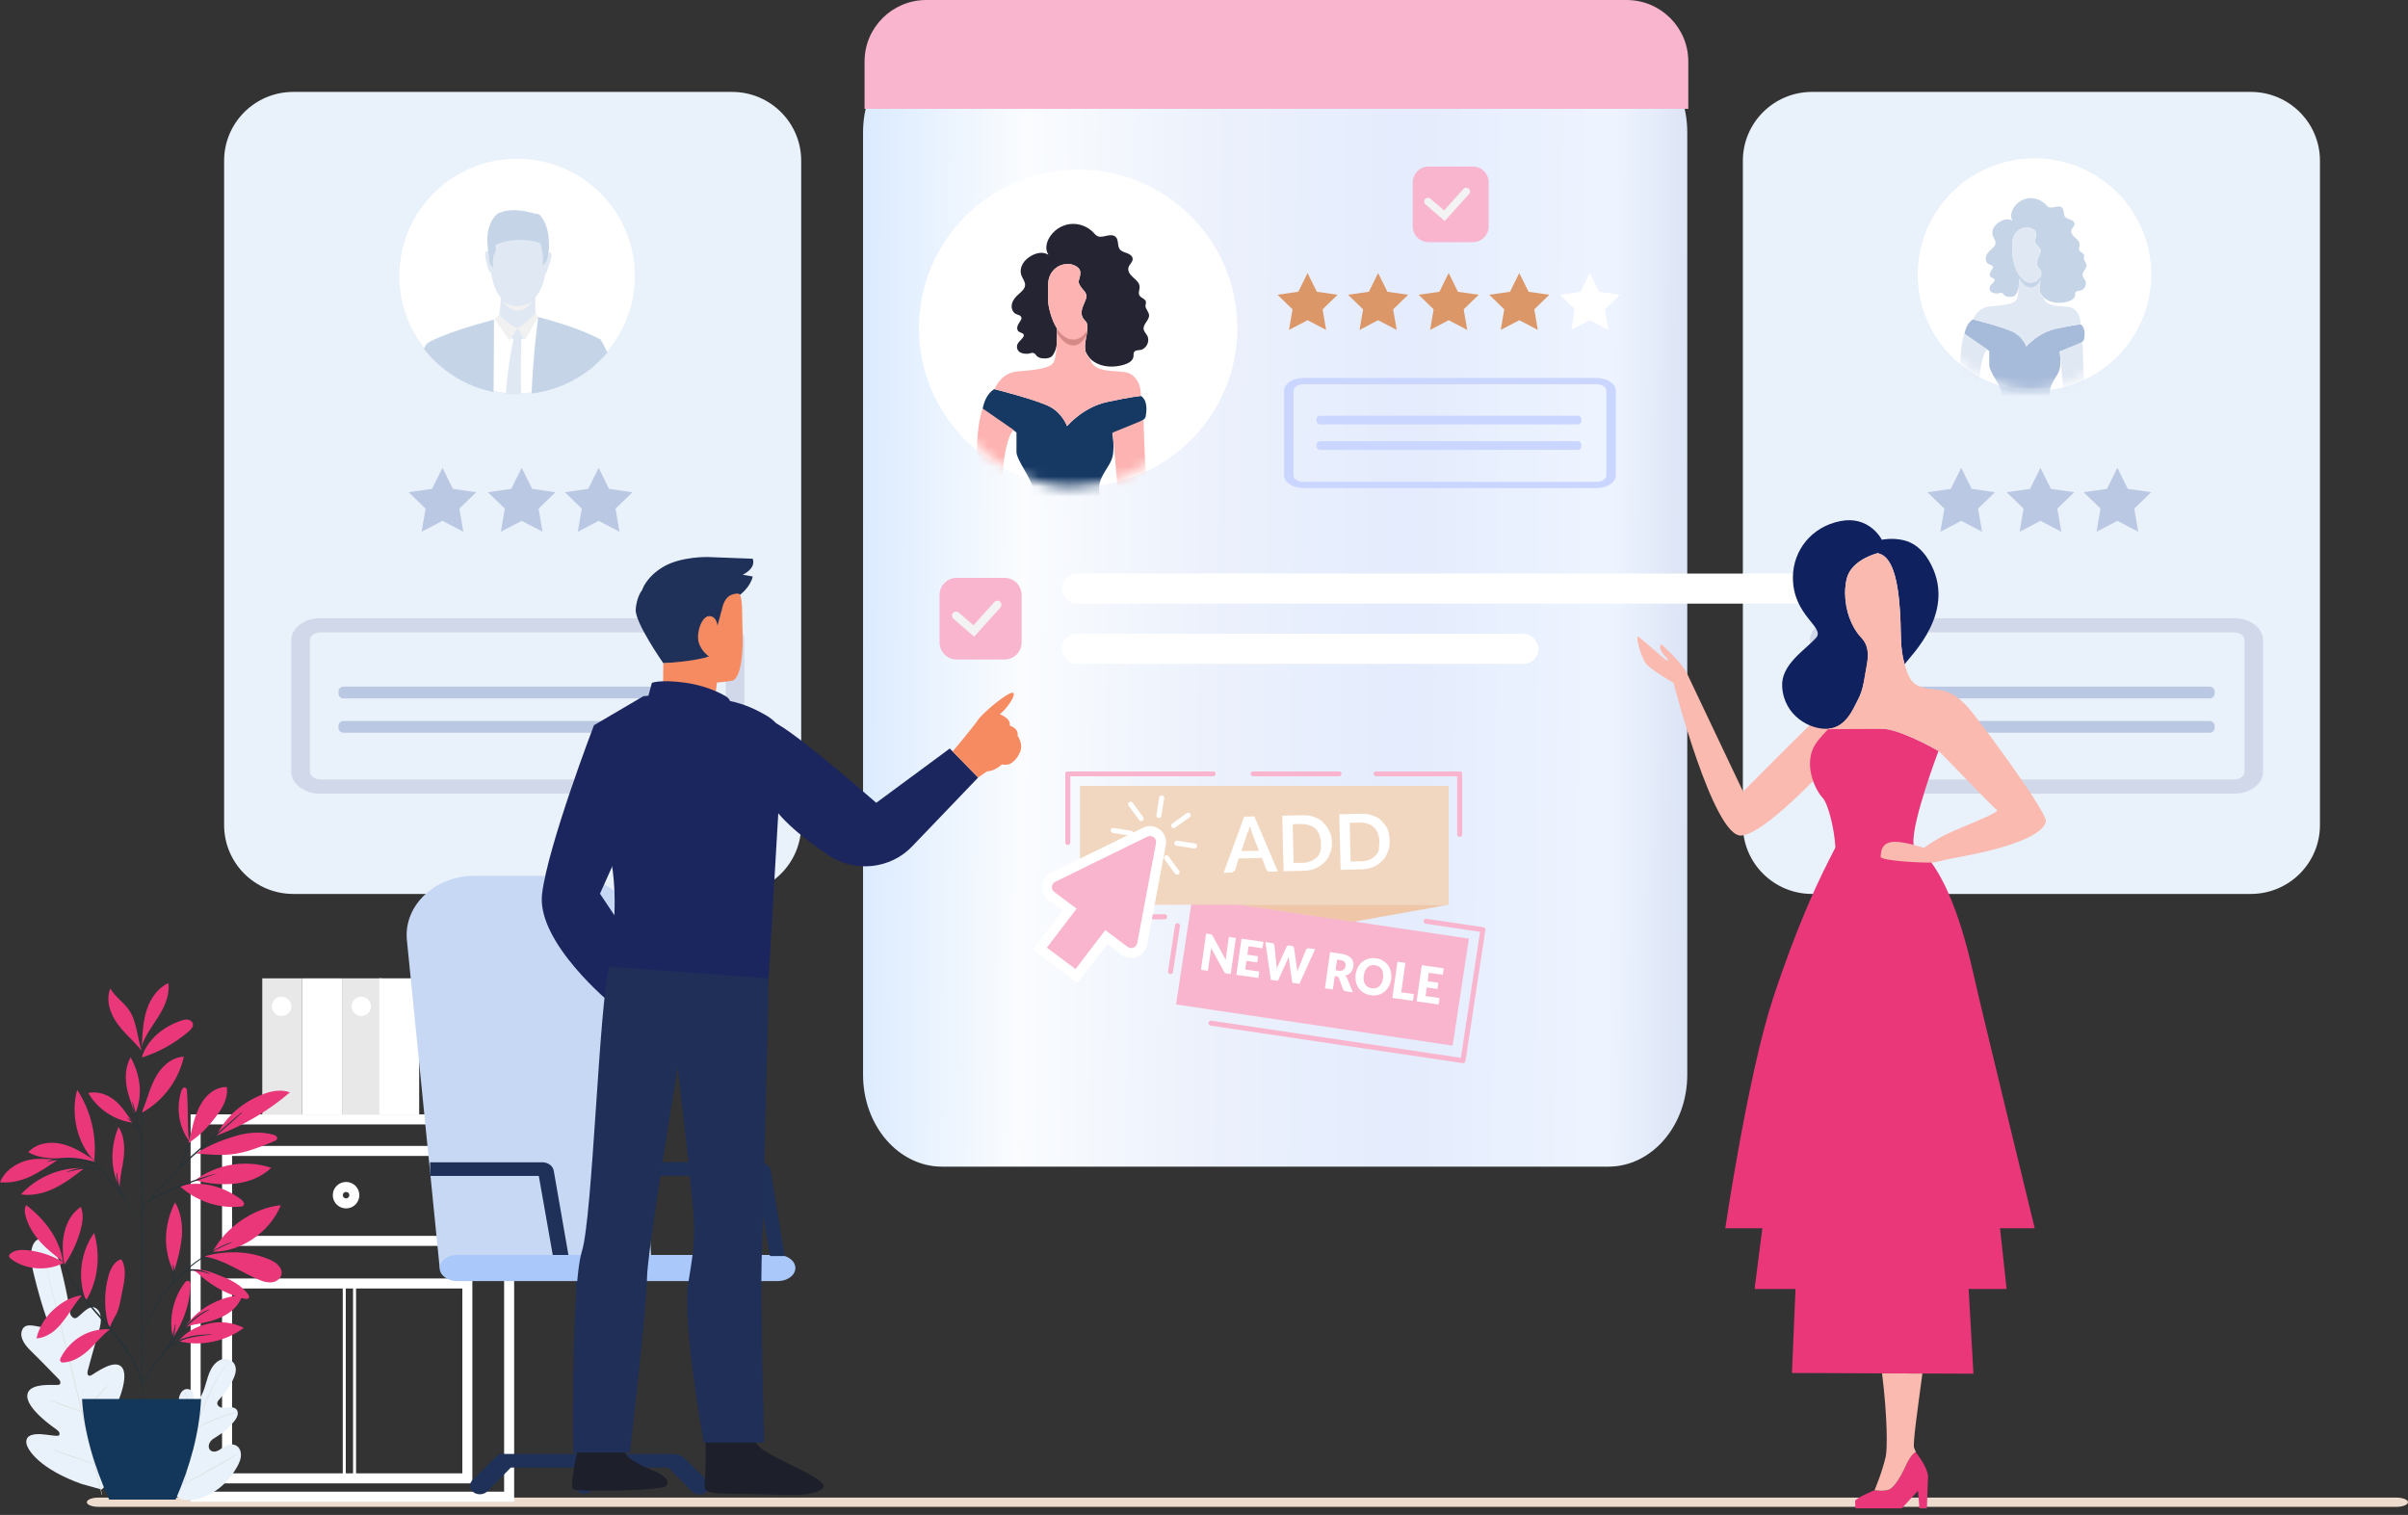 <svg width="240" height="151" viewBox="0 0 240 151" fill="none" xmlns="http://www.w3.org/2000/svg">
<rect x="0" y="0" width="240" height="151" fill="#333333" stroke="none"/>
<path d="M72.961 89.104H29.23C25.423 89.104 22.337 86.031 22.337 82.24V16.024C22.337 12.234 25.423 9.161 29.23 9.161H72.961C76.768 9.161 79.854 12.234 79.854 16.024V82.24C79.854 86.031 76.768 89.104 72.961 89.104Z" fill="#E9F1FA"/>
<path fill-rule="evenodd" clip-rule="evenodd" d="M63.274 27.505C63.274 30.369 62.24 32.99 60.524 35.023C60.122 35.498 59.684 35.941 59.212 36.347C59.078 36.462 58.94 36.576 58.801 36.685C58.643 36.809 58.481 36.929 58.317 37.046C56.773 38.136 54.952 38.863 52.98 39.103C52.633 39.146 52.281 39.173 51.924 39.184C51.796 39.189 51.668 39.191 51.539 39.191C51.159 39.191 50.784 39.173 50.414 39.138C50 39.098 49.592 39.038 49.192 38.956C47.414 38.597 45.783 37.838 44.396 36.777C43.977 36.457 43.581 36.11 43.211 35.738C43.139 35.666 43.068 35.592 42.998 35.518C42.734 35.241 42.486 34.952 42.253 34.65C40.717 32.675 39.803 30.196 39.803 27.505C39.803 21.052 45.058 15.82 51.539 15.82C58.02 15.82 63.274 21.052 63.274 27.505Z" fill="white"/>
<path fill-rule="evenodd" clip-rule="evenodd" d="M52.148 21.703C52.148 21.703 54.942 22.172 54.468 26.528C53.994 30.883 51.529 30.499 51.363 30.493C51.198 30.487 48.883 30.546 48.76 25.22C48.76 25.22 48.725 21.283 52.148 21.703Z" fill="#E0E8F3"/>
<path fill-rule="evenodd" clip-rule="evenodd" d="M53.374 29.357C53.374 29.357 53.278 31.149 53.448 31.539C53.618 31.929 51.205 33.164 49.705 31.758C49.705 31.758 50.008 29.798 49.914 29.107C49.82 28.414 53.374 29.357 53.374 29.357Z" fill="#E0E8F3"/>
<path fill-rule="evenodd" clip-rule="evenodd" d="M54.531 25.299C54.531 25.299 54.842 24.976 54.95 25.308C55.059 25.639 54.455 27.107 54.492 27.173C54.492 27.173 54.435 27.3 54.362 27.229C54.289 27.158 54.531 25.299 54.531 25.299Z" fill="#E0E8F3"/>
<path fill-rule="evenodd" clip-rule="evenodd" d="M48.791 25.181C48.791 25.181 48.495 24.846 48.372 25.172C48.25 25.499 48.697 26.965 48.753 27.055C48.753 27.055 48.849 27.206 48.925 27.137C49 27.069 48.791 25.181 48.791 25.181Z" fill="#E0E8F3"/>
<path fill-rule="evenodd" clip-rule="evenodd" d="M54.704 24.928C54.607 25.525 54.517 25.967 54.517 25.967L54.11 26.496C54.11 26.496 54.134 25.327 54.072 25.143C54.049 25.074 54.021 24.95 53.992 24.817C53.945 24.597 53.898 24.348 53.865 24.265C53.813 24.132 51.471 23.451 49.384 24.408C49.384 24.408 49.402 24.588 49.4 24.788C49.4 25.022 49.374 25.283 49.267 25.323C49.067 25.395 49.15 26.691 49.15 26.691L48.825 26.317C48.825 26.317 48.731 25.64 48.638 24.863C48.638 24.863 48.638 24.861 48.638 24.857C48.617 24.675 48.595 24.489 48.575 24.304C48.528 23.521 48.606 22.101 49.629 21.267C50.32 20.972 51.422 20.722 53.259 21.282C53.259 21.282 53.681 21.31 53.799 21.424C54.943 22.677 54.704 24.928 54.704 24.928Z" fill="#C5D5E7"/>
<path fill-rule="evenodd" clip-rule="evenodd" d="M50.107 29.912C50.107 29.912 50.553 30.528 51.589 30.505C52.625 30.482 53.075 29.944 53.075 29.944C53.075 29.944 52.584 30.965 51.584 30.954C50.583 30.943 50.107 29.912 50.107 29.912Z" fill="#F1F1F1"/>
<path fill-rule="evenodd" clip-rule="evenodd" d="M49.422 31.793C49.422 31.793 50.17 33.09 51.591 33.212C52.493 33.29 53.273 32.153 53.638 31.595C53.638 31.595 51.62 30.735 49.422 31.793Z" fill="#E0E8F3"/>
<path fill-rule="evenodd" clip-rule="evenodd" d="M53.379 31.186C53.379 31.186 52.808 31.931 51.591 32.728L52.348 33.889L53.639 31.596L53.379 31.186Z" fill="#F1F1F1"/>
<path fill-rule="evenodd" clip-rule="evenodd" d="M49.761 31.359C49.761 31.359 50.488 32.266 51.588 32.728L50.758 33.924L49.306 31.832L49.761 31.359Z" fill="#F1F1F1"/>
<path fill-rule="evenodd" clip-rule="evenodd" d="M51.59 32.729L52.24 33.712C52.24 33.712 51.558 34.096 50.924 33.688L51.59 32.729Z" fill="#E0E8F3"/>
<path fill-rule="evenodd" clip-rule="evenodd" d="M59.933 33.896C59.933 33.896 59.927 33.919 59.914 33.961C59.843 34.213 59.57 35.183 59.213 36.473C59.079 36.588 58.941 36.702 58.801 36.811C58.643 36.935 58.482 37.055 58.318 37.172C56.773 38.261 54.952 38.989 52.981 39.229C53.155 35.184 53.637 31.597 53.637 31.597C54.017 31.697 54.378 31.796 54.719 31.893C54.72 31.893 54.721 31.894 54.722 31.894C57.7 32.745 59.209 33.492 59.725 33.775C59.729 33.777 59.733 33.779 59.736 33.781C59.87 33.856 59.933 33.896 59.933 33.896Z" fill="#C5D5E7"/>
<path fill-rule="evenodd" clip-rule="evenodd" d="M49.192 39.081C47.414 38.722 45.782 37.963 44.395 36.901C43.977 36.581 43.581 36.234 43.211 35.862C43.139 35.79 43.067 35.717 42.997 35.642C42.792 34.774 42.655 34.207 42.646 34.17L42.646 34.168C42.646 34.168 44.098 33.218 49.235 31.853C49.235 31.853 49.235 31.855 49.235 31.856C49.235 31.973 49.238 35.254 49.192 39.081Z" fill="#C5D5E7"/>
<path fill-rule="evenodd" clip-rule="evenodd" d="M51.96 33.819C51.912 34.884 51.907 36.951 51.924 39.309C51.796 39.314 51.667 39.316 51.538 39.316C51.158 39.316 50.783 39.298 50.412 39.263C50.638 36.354 51.019 34.535 51.192 33.816C51.249 33.58 51.284 33.463 51.284 33.463L51.973 33.576C51.968 33.65 51.964 33.731 51.96 33.819Z" fill="#E0E8F3"/>
<path fill-rule="evenodd" clip-rule="evenodd" d="M60.522 35.148C60.12 35.623 59.681 36.066 59.209 36.472C59.075 36.587 58.937 36.701 58.797 36.81L59.721 33.774L59.721 33.773C59.725 33.775 59.729 33.777 59.732 33.78C59.789 33.817 59.848 33.877 59.911 33.96C60.092 34.196 60.3 34.61 60.522 35.148Z" fill="#C5D5E7"/>
<path fill-rule="evenodd" clip-rule="evenodd" d="M43.21 35.862C43.138 35.79 43.066 35.717 42.996 35.642C42.732 35.365 42.484 35.076 42.25 34.774C42.382 34.459 42.515 34.247 42.644 34.168L42.645 34.17L43.21 35.862Z" fill="#C5D5E7"/>
<path d="M44.101 46.631L45.14 48.728L47.464 49.064L45.783 50.697L46.18 53.001L44.101 51.913L42.022 53.001L42.419 50.697L40.737 49.064L43.062 48.728L44.101 46.631Z" fill="#BAC8E3"/>
<path d="M51.998 46.631L53.037 48.728L55.361 49.064L53.679 50.697L54.076 53.001L51.998 51.913L49.919 53.001L50.316 50.697L48.634 49.064L50.958 48.728L51.998 46.631Z" fill="#BAC8E3"/>
<path d="M59.666 46.631L60.705 48.728L63.03 49.064L61.348 50.697L61.745 53.001L59.666 51.913L57.587 53.001L57.984 50.697L56.303 49.064L58.626 48.728L59.666 46.631Z" fill="#BAC8E3"/>
<path d="M31.92 63.031C31.351 63.031 30.889 63.382 30.889 63.815V76.914C30.889 77.345 31.351 77.697 31.92 77.697H71.305C71.873 77.697 72.337 77.345 72.337 76.914V63.815C72.337 63.382 71.873 63.031 71.305 63.031H31.92ZM71.305 79.108H31.92C30.327 79.108 29.032 78.123 29.032 76.914V63.815C29.032 62.604 30.327 61.62 31.92 61.62H71.305C72.897 61.62 74.193 62.604 74.193 63.815V76.914C74.193 78.123 72.897 79.108 71.305 79.108Z" fill="#D1D8EA"/>
<path d="M68.863 69.614H34.23C33.955 69.614 33.732 69.392 33.732 69.118V68.939C33.732 68.665 33.955 68.443 34.23 68.443H68.863C69.138 68.443 69.361 68.665 69.361 68.939V69.118C69.361 69.392 69.138 69.614 68.863 69.614Z" fill="#BAC8E3"/>
<path d="M68.863 73.033H34.23C33.955 73.033 33.732 72.811 33.732 72.537V72.359C33.732 72.085 33.955 71.863 34.23 71.863H68.863C69.138 71.863 69.361 72.085 69.361 72.359V72.537C69.361 72.811 69.138 73.033 68.863 73.033Z" fill="#BAC8E3"/>
<path d="M224.332 89.104H180.6C176.793 89.104 173.707 86.031 173.707 82.24V16.024C173.707 12.234 176.793 9.161 180.6 9.161H224.332C228.139 9.161 231.225 12.234 231.225 16.024V82.24C231.225 86.031 228.139 89.104 224.332 89.104Z" fill="#E9F1FA"/>
<path fill-rule="evenodd" clip-rule="evenodd" d="M214.415 27.368C214.415 31.636 212.099 35.364 208.65 37.377C207.957 37.78 207.218 38.115 206.443 38.371C206.374 38.395 206.303 38.417 206.233 38.439C205.14 38.777 203.979 38.958 202.775 38.958C200.916 38.958 199.16 38.525 197.601 37.754C193.769 35.857 191.134 31.919 191.134 27.368C191.134 20.967 196.346 15.777 202.775 15.777C209.203 15.777 214.415 20.967 214.415 27.368Z" fill="white"/>
<mask id="mask0_4863_19919" style="mask-type:alpha" maskUnits="userSpaceOnUse" x="191" y="17" width="22" height="22">
<rect x="191.781" y="17.686" width="21.017" height="21.27" rx="10.508" fill="white"/>
</mask>
<g mask="url(#mask0_4863_19919)">
<path d="M207.705 33.87C207.621 34.294 205.272 35.059 205.272 35.059C205.272 35.059 205.418 35.818 205.33 36.55C205.21 37.543 204.261 38.049 204.305 39.23C204.33 39.916 206.375 43.973 206.798 49.08C207.222 54.187 207.519 58.786 207.519 58.786C207.519 58.786 207.504 58.678 207.476 58.481C207.476 58.481 207.476 58.48 207.476 58.48C207.193 56.509 205.609 45.698 204.837 45.813C204.463 45.869 204.386 52.02 204.392 58.972C204.399 67.808 204.538 77.939 204.369 78.49C204.066 79.473 201.6 79.344 200.905 79.09C200.21 78.836 199.482 78.577 198.545 78.99C197.608 79.402 196.552 79.253 196.198 79.253C194.797 79.253 193.802 78.371 193.802 78.371C193.802 78.371 200.358 76.904 200.056 73.89C199.754 70.877 195.28 51.338 197.458 44.353C198.503 41.004 199.514 39.95 199.484 39.201C199.453 38.454 198.253 37.041 198.264 36.401C198.271 35.944 198.264 34.995 198.264 34.995L195.786 33.292C196.008 32.109 196.651 31.831 196.651 31.831C196.651 31.831 196.654 31.832 196.66 31.834C196.852 31.882 199.934 32.664 200.784 33.156C201.66 33.663 201.962 34.536 201.962 34.536C201.998 34.493 203.153 33.15 204.879 32.775C206.632 32.395 207.358 32.331 207.358 32.331C207.358 32.331 207.96 32.572 207.705 33.87Z" fill="#A6BAD9"/>
<path d="M207.554 34.086C207.554 34.086 207.706 39.054 207.862 39.541C208.018 40.028 209.616 47.27 209.823 47.994C210.249 49.481 209.937 50.984 209.673 50.846C209.516 50.765 209.191 48.718 209.053 48.724C208.915 48.73 209.083 49.388 209.035 49.566C208.988 49.744 208.673 49.903 208.673 49.903C208.673 49.903 208.333 48.084 208.407 47.894C208.482 47.704 208.548 47.091 208.548 47.091C208.548 47.091 205.779 40.97 205.739 40.158C205.688 39.143 205.297 35.008 205.297 35.008L207.554 34.086Z" fill="#E0E8F3"/>
<path d="M195.792 33.247C195.101 35.168 195.432 39.02 195.495 40.017C195.558 41.015 196.766 43.539 197.289 43.562C197.813 43.585 198.064 42.609 198.566 42.609C198.819 42.609 199.986 42.652 200.031 42.54C200.151 42.245 199.174 41.567 198.587 41.522C198.001 41.476 197.352 42.134 197.268 42.066C197.185 41.998 197.313 39.37 197.268 39.29C197.08 38.957 197.387 35.224 198.08 34.832L195.792 33.247Z" fill="#E0E8F3"/>
<path d="M207.832 27.94C208.038 28.333 207.766 28.893 207.333 28.968C207.16 28.998 206.942 28.982 206.858 29.138C206.81 29.227 206.831 29.336 206.821 29.437C206.789 29.763 206.444 29.955 206.133 30.048C205.395 30.27 204.55 30.25 203.907 29.821C203.802 29.751 203.704 29.663 203.616 29.562C203.616 29.562 203.615 29.561 203.615 29.561L203.615 29.56C203.614 29.559 203.613 29.559 203.613 29.559C203.502 29.43 203.406 29.281 203.328 29.12C203.214 28.708 203.342 28.18 203.411 27.725C203.411 27.724 203.412 27.723 203.412 27.722C203.421 27.662 203.429 27.603 203.436 27.545C203.469 27.25 203.457 26.999 203.305 26.852C202.807 26.37 203.077 25.888 203.305 25.35C203.533 24.811 203.191 24.698 202.936 24.301C202.68 23.905 202.906 23.89 202.936 23.352C202.964 22.814 202.195 22.693 202.195 22.693H201.966C201.203 22.693 200.585 23.346 200.585 24.153V25.41C200.585 25.546 200.627 25.838 200.719 26.184C200.822 26.574 200.99 27.034 201.234 27.417C201.236 27.419 201.237 27.422 201.239 27.425H201.23C201.23 27.425 201.232 27.544 201.23 27.73C201.229 27.958 201.223 28.287 201.203 28.623C201.114 29.123 200.921 29.411 200.756 29.502C200.504 29.64 199.958 29.629 199.757 29.422C199.684 29.346 199.628 29.245 199.532 29.204C199.426 29.159 199.306 29.199 199.194 29.23C198.99 29.287 198.615 29.237 198.456 29.095C198.283 28.941 198.205 28.623 198.472 28.353C198.609 28.214 198.903 27.948 198.768 27.807C198.672 27.705 198.507 27.703 198.405 27.608C198.294 27.502 198.297 27.318 198.357 27.175C198.416 27.033 198.519 26.914 198.59 26.777C198.612 26.734 198.632 26.688 198.63 26.639C198.628 26.548 198.552 26.474 198.47 26.434C198.388 26.395 198.297 26.378 198.216 26.337C197.954 26.208 197.86 25.857 197.938 25.573C198.016 25.29 198.226 25.063 198.445 24.869C198.646 24.692 198.879 24.498 198.893 24.229C198.906 23.968 198.705 23.751 198.619 23.504C198.525 23.23 198.579 22.919 198.723 22.669C198.867 22.42 199.094 22.228 199.343 22.085C199.71 21.875 200.181 21.771 200.548 21.983L200.599 21.995C200.357 21.66 200.433 21.18 200.631 20.817C200.941 20.248 201.529 19.845 202.166 19.765C202.802 19.684 203.47 19.928 203.908 20.402C203.982 20.481 204.051 20.568 204.144 20.623C204.352 20.745 204.613 20.677 204.847 20.621C205.081 20.565 205.361 20.538 205.529 20.712C205.749 20.938 205.627 21.348 205.814 21.602C205.937 21.769 206.157 21.821 206.351 21.892C206.545 21.963 206.753 22.101 206.761 22.309C206.77 22.547 206.516 22.71 206.452 22.94C206.376 23.215 206.59 23.48 206.801 23.668C207.013 23.856 207.258 24.065 207.269 24.35C207.277 24.559 207.154 24.783 207.249 24.969C207.36 25.182 207.712 25.232 207.733 25.472C207.739 25.55 207.705 25.627 207.697 25.706C207.674 25.959 207.932 26.157 207.957 26.41C207.995 26.789 207.507 27.075 207.563 27.451C207.59 27.637 207.745 27.774 207.832 27.94Z" fill="#C5D5E7"/>
<path d="M207.352 32.335C207.352 32.335 206.627 32.399 204.874 32.779C203.147 33.154 201.993 34.497 201.957 34.539C201.957 34.54 201.957 34.54 201.957 34.54C201.957 34.54 201.654 33.667 200.778 33.16C199.928 32.668 196.846 31.886 196.654 31.838C196.874 31.345 197.359 30.625 198.331 30.543C199.612 30.434 200.694 30.337 200.976 29.877C201.104 29.668 201.167 29.138 201.197 28.624C201.217 28.287 201.224 27.958 201.225 27.73C201.227 27.544 201.224 27.425 201.224 27.425H201.234C201.232 27.423 201.231 27.42 201.229 27.417C200.985 27.034 200.817 26.574 200.713 26.184C200.621 25.838 200.579 25.547 200.579 25.41V24.153C200.579 23.346 201.198 22.693 201.961 22.693H202.19C202.19 22.693 202.959 22.814 202.93 23.352C202.901 23.89 202.675 23.905 202.93 24.302C203.186 24.698 203.527 24.811 203.299 25.35C203.072 25.889 202.801 26.37 203.299 26.852C203.452 27 203.464 27.25 203.43 27.545C203.425 27.555 203.419 27.565 203.413 27.574C203.411 27.61 203.408 27.661 203.407 27.722L203.406 27.725C203.336 28.18 203.208 28.708 203.322 29.12C203.369 29.29 203.457 29.441 203.607 29.559C203.608 29.559 203.609 29.559 203.609 29.56L203.61 29.561L203.611 29.562C203.705 29.835 203.843 30.064 204.038 30.188C204.828 30.686 206.047 30.408 206.581 30.718C207.458 31.225 207.352 32.335 207.352 32.335Z" fill="#E0E8F3"/>
<path d="M203.413 27.575C203.409 27.645 203.404 27.762 203.403 27.909C203.157 28.279 202.834 28.649 202.427 28.649C201.912 28.649 201.521 28.192 201.234 27.745C201.232 27.742 201.23 27.74 201.228 27.737C201.227 27.735 201.226 27.733 201.225 27.731C201.226 27.545 201.224 27.426 201.224 27.426L201.234 27.427C201.521 27.873 201.912 28.213 202.427 28.213C202.84 28.214 203.166 27.95 203.413 27.575Z" fill="#C5D5E7"/>
</g>
<path d="M195.471 46.631L196.51 48.728L198.834 49.064L197.152 50.697L197.549 53.001L195.471 51.913L193.392 53.001L193.789 50.697L192.107 49.064L194.431 48.728L195.471 46.631Z" fill="#BAC8E3"/>
<path d="M203.369 46.631L204.408 48.728L206.732 49.064L205.05 50.697L205.447 53.001L203.369 51.913L201.29 53.001L201.687 50.697L200.006 49.064L202.329 48.728L203.369 46.631Z" fill="#BAC8E3"/>
<path d="M211.036 46.631L212.075 48.728L214.4 49.064L212.717 50.697L213.114 53.001L211.036 51.913L208.957 53.001L209.354 50.697L207.673 49.064L209.996 48.728L211.036 46.631Z" fill="#BAC8E3"/>
<path d="M183.288 63.031C182.719 63.031 182.257 63.382 182.257 63.815V76.914C182.257 77.345 182.719 77.697 183.288 77.697H222.674C223.242 77.697 223.705 77.345 223.705 76.914V63.815C223.705 63.382 223.242 63.031 222.674 63.031H183.288ZM222.674 79.108H183.288C181.696 79.108 180.401 78.123 180.401 76.914V63.815C180.401 62.604 181.696 61.62 183.288 61.62H222.674C224.265 61.62 225.561 62.604 225.561 63.815V76.914C225.561 78.123 224.265 79.108 222.674 79.108Z" fill="#D1D8EA"/>
<path d="M220.231 69.614H185.598C185.323 69.614 185.1 69.392 185.1 69.118V68.939C185.1 68.665 185.323 68.443 185.598 68.443H220.231C220.506 68.443 220.729 68.665 220.729 68.939V69.118C220.729 69.392 220.506 69.614 220.231 69.614Z" fill="#BAC8E3"/>
<path d="M220.231 73.033H185.598C185.323 73.033 185.1 72.811 185.1 72.537V72.359C185.1 72.085 185.323 71.863 185.598 71.863H220.231C220.506 71.863 220.729 72.085 220.729 72.359V72.537C220.729 72.811 220.506 73.033 220.231 73.033Z" fill="#BAC8E3"/>
<path d="M238.843 150.195H9.81C9.171 150.195 8.653 149.989 8.653 149.735C8.653 149.48 9.171 149.274 9.81 149.274H238.843C239.482 149.274 240 149.48 240 149.735C240 149.989 239.482 150.195 238.843 150.195Z" fill="#EDDBCE"/>
<path fill-rule="evenodd" clip-rule="evenodd" d="M160.3 116.285H93.885C89.541 116.285 86.019 112.186 86.019 107.13V13.193C86.019 8.137 89.541 4.038 93.885 4.038H160.3C164.644 4.038 168.166 8.137 168.166 13.193V107.13C168.166 112.186 164.644 116.285 160.3 116.285Z" fill="url(#paint0_linear_4863_19919)"/>
<g clip-path="url(#clip0_4863_19919)">
<path fill-rule="evenodd" clip-rule="evenodd" d="M118.833 89.456L146.4 93.559L144.782 104.222L117.215 100.119L118.833 89.456Z" fill="#F8B5CD"/>
<path fill-rule="evenodd" clip-rule="evenodd" d="M144.397 90.174L134.887 91.881L123.313 90.16L144.397 90.174Z" fill="#F0C6A8"/>
<path fill-rule="evenodd" clip-rule="evenodd" d="M107.644 90.174H144.397V78.332H107.644V90.174Z" fill="#F1D7C0"/>
<path d="M116.664 96.839L117.357 92.274M142.138 91.826L147.796 92.668L145.814 105.721L120.693 101.982M124.899 77.124H133.45M106.424 83.975V77.124H120.905M116.075 91.382H106.424V87.231M137.157 77.124H145.484V83.165" stroke="#F8B5CD" stroke-width="0.5" stroke-linecap="round" stroke-linejoin="round"/>
<path fill-rule="evenodd" clip-rule="evenodd" d="M102.946 94.646L105.91 90.765L104.484 89.697C104.037 89.362 103.802 88.833 103.854 88.281C103.906 87.729 104.238 87.252 104.739 87.006L113.905 82.513C114.454 82.244 115.097 82.304 115.585 82.669C116.073 83.034 116.306 83.632 116.195 84.227L114.326 94.183C114.223 94.729 113.85 95.174 113.328 95.374C112.806 95.574 112.227 95.494 111.781 95.16L110.354 94.092L107.39 97.974L102.946 94.646Z" fill="white"/>
<path fill-rule="evenodd" clip-rule="evenodd" d="M113.347 94.003L115.216 84.047C115.308 83.558 114.797 83.176 114.347 83.396L105.181 87.89C104.775 88.088 104.723 88.64 105.084 88.911L107.304 90.573L104.34 94.455L107.196 96.593L110.161 92.711L112.381 94.374C112.742 94.644 113.264 94.444 113.347 94.003Z" fill="#F8B5CD"/>
<path d="M115.782 79.533L115.503 81.281M112.686 80.162L113.738 81.594M110.946 82.774L112.712 83.051M117.316 86.934L116.265 85.502M119.056 84.321L117.29 84.045M118.421 81.256L116.975 82.297" stroke="white" stroke-width="0.5" stroke-linecap="round" stroke-linejoin="round"/>
<path d="M120.623 93.122C120.658 93.127 120.686 93.133 120.709 93.139C120.732 93.146 120.752 93.155 120.769 93.168C120.787 93.179 120.803 93.194 120.818 93.213C120.832 93.232 120.849 93.257 120.867 93.288L122.174 95.682C122.178 95.612 122.183 95.545 122.189 95.48C122.195 95.413 122.202 95.351 122.21 95.294L122.482 93.386L123.177 93.485L122.665 97.09L122.254 97.031C122.193 97.023 122.143 97.005 122.104 96.98C122.065 96.954 122.03 96.912 121.998 96.854L120.7 94.478C120.696 94.541 120.691 94.604 120.685 94.665C120.68 94.725 120.673 94.781 120.666 94.834L120.391 96.766L119.696 96.668L120.208 93.063L120.623 93.122Z" fill="white"/>
<path d="M125.927 93.876L125.835 94.519L124.439 94.321L124.32 95.162L125.389 95.314L125.301 95.932L124.232 95.78L124.11 96.639L125.506 96.837L125.414 97.481L123.225 97.169L123.737 93.564L125.927 93.876Z" fill="white"/>
<path d="M126.12 93.903L126.783 93.998C126.851 94.007 126.906 94.032 126.946 94.071C126.988 94.111 127.012 94.159 127.019 94.215L127.218 96.162C127.225 96.225 127.232 96.293 127.237 96.364C127.243 96.436 127.244 96.51 127.241 96.587C127.268 96.511 127.295 96.441 127.324 96.376C127.352 96.31 127.379 96.247 127.405 96.189L128.223 94.386C128.244 94.342 128.279 94.305 128.33 94.275C128.382 94.244 128.44 94.233 128.506 94.242L128.739 94.275C128.808 94.285 128.861 94.31 128.9 94.349C128.941 94.387 128.966 94.435 128.975 94.493L129.254 96.451C129.263 96.511 129.272 96.576 129.281 96.644C129.291 96.711 129.297 96.783 129.301 96.859C129.324 96.788 129.346 96.721 129.368 96.657C129.391 96.593 129.414 96.533 129.436 96.477L130.17 94.663C130.189 94.617 130.225 94.579 130.277 94.55C130.329 94.52 130.387 94.51 130.453 94.519L131.074 94.607L129.511 98.063L128.796 97.961L128.474 95.636C128.468 95.6 128.462 95.56 128.456 95.517C128.451 95.475 128.446 95.429 128.441 95.382C128.424 95.426 128.406 95.468 128.388 95.508C128.371 95.547 128.355 95.584 128.339 95.617L127.372 97.759L126.658 97.657L126.12 93.903Z" fill="white"/>
<path d="M133.03 97.291L132.841 98.624L132.051 98.512L132.564 94.907L133.67 95.065C133.916 95.1 134.122 95.156 134.287 95.236C134.454 95.313 134.585 95.407 134.68 95.519C134.777 95.63 134.841 95.754 134.872 95.892C134.904 96.029 134.908 96.174 134.886 96.328C134.87 96.445 134.839 96.553 134.795 96.653C134.751 96.753 134.693 96.843 134.621 96.924C134.551 97.003 134.468 97.071 134.373 97.128C134.279 97.186 134.173 97.228 134.057 97.257C134.105 97.293 134.15 97.335 134.189 97.382C134.23 97.43 134.263 97.486 134.289 97.55L134.834 98.908L134.12 98.806C133.988 98.787 133.9 98.721 133.857 98.607L133.441 97.48C133.423 97.431 133.398 97.394 133.367 97.369C133.337 97.344 133.292 97.328 133.231 97.319L133.03 97.291ZM133.112 96.714L133.429 96.759C133.537 96.775 133.63 96.773 133.709 96.756C133.789 96.737 133.857 96.706 133.913 96.661C133.968 96.617 134.012 96.563 134.043 96.498C134.075 96.432 134.096 96.359 134.107 96.28C134.13 96.122 134.098 95.991 134.013 95.888C133.929 95.785 133.785 95.719 133.581 95.691L133.264 95.645L133.112 96.714Z" fill="white"/>
<path d="M138.651 97.61C138.614 97.871 138.537 98.107 138.419 98.319C138.303 98.532 138.157 98.71 137.979 98.855C137.801 98.998 137.597 99.101 137.366 99.164C137.136 99.227 136.889 99.24 136.624 99.202C136.36 99.165 136.125 99.084 135.921 98.959C135.716 98.834 135.548 98.677 135.416 98.49C135.285 98.302 135.193 98.09 135.14 97.853C135.087 97.617 135.08 97.368 135.117 97.108C135.154 96.847 135.23 96.611 135.346 96.398C135.464 96.186 135.611 96.008 135.789 95.865C135.968 95.723 136.173 95.62 136.404 95.557C136.636 95.494 136.883 95.481 137.148 95.519C137.413 95.556 137.646 95.638 137.849 95.765C138.053 95.889 138.221 96.045 138.352 96.232C138.482 96.419 138.574 96.631 138.626 96.867C138.68 97.103 138.688 97.351 138.651 97.61ZM137.843 97.495C137.869 97.317 137.87 97.154 137.846 97.006C137.823 96.856 137.777 96.726 137.709 96.615C137.642 96.505 137.553 96.415 137.442 96.345C137.332 96.276 137.201 96.23 137.05 96.209C136.897 96.187 136.757 96.194 136.63 96.23C136.504 96.266 136.393 96.328 136.297 96.415C136.202 96.502 136.122 96.615 136.058 96.752C135.994 96.888 135.95 97.044 135.925 97.222C135.899 97.402 135.898 97.567 135.921 97.717C135.944 97.865 135.99 97.994 136.056 98.105C136.125 98.215 136.214 98.305 136.325 98.375C136.438 98.443 136.57 98.488 136.723 98.51C136.874 98.531 137.012 98.525 137.138 98.49C137.263 98.454 137.374 98.393 137.469 98.305C137.565 98.218 137.645 98.107 137.709 97.971C137.773 97.834 137.818 97.675 137.843 97.495Z" fill="white"/>
<path d="M139.656 98.912L140.917 99.091L140.822 99.759L138.772 99.467L139.284 95.863L140.073 95.975L139.656 98.912Z" fill="white"/>
<path d="M143.895 96.518L143.804 97.161L142.408 96.963L142.288 97.804L143.357 97.956L143.269 98.575L142.2 98.422L142.078 99.281L143.474 99.479L143.383 100.123L141.193 99.811L141.706 96.207L143.895 96.518Z" fill="white"/>
<path d="M127.351 86.86L126.55 86.88C126.477 86.881 126.404 86.883 126.329 86.812C126.255 86.741 126.253 86.668 126.178 86.597L125.786 85.513L123.455 85.571L123.117 86.674C123.119 86.746 123.048 86.821 122.975 86.823C122.904 86.898 122.833 86.972 122.76 86.974L121.959 86.994L124.007 81.401L125.027 81.376L127.351 86.86ZM125.477 84.792L124.775 82.986C124.774 82.913 124.699 82.842 124.695 82.697C124.692 82.551 124.544 82.482 124.54 82.336C124.544 82.482 124.473 82.556 124.477 82.702C124.48 82.848 124.336 82.924 124.338 82.997L123.728 84.835L125.477 84.792Z" fill="white"/>
<path d="M132.748 83.954C132.759 84.391 132.695 84.757 132.556 85.052C132.42 85.421 132.281 85.716 131.995 85.942C131.782 86.166 131.496 86.391 131.135 86.546C130.774 86.701 130.412 86.783 129.975 86.794L127.934 86.845L127.796 81.307L129.836 81.256C130.274 81.245 130.64 81.309 131.008 81.445C131.376 81.582 131.671 81.72 131.897 82.006C132.121 82.22 132.347 82.506 132.502 82.866C132.655 83.154 132.737 83.517 132.748 83.954ZM131.655 83.981C131.647 83.69 131.567 83.4 131.489 83.183C131.41 82.966 131.259 82.751 131.11 82.609C130.96 82.467 130.738 82.327 130.518 82.26C130.297 82.192 130.077 82.125 129.785 82.132L128.838 82.156L128.934 86.018L129.955 85.993C130.246 85.985 130.463 85.907 130.68 85.829C130.897 85.75 131.039 85.601 131.254 85.45C131.396 85.3 131.536 85.078 131.603 84.858C131.669 84.564 131.662 84.273 131.655 83.981Z" fill="white"/>
<path d="M138.505 83.81C138.516 84.248 138.452 84.614 138.313 84.909C138.177 85.277 138.038 85.572 137.752 85.798C137.539 86.022 137.253 86.248 136.892 86.403C136.532 86.558 136.169 86.639 135.732 86.65L133.618 86.703L133.48 81.165L135.666 81.11C136.104 81.099 136.47 81.163 136.838 81.3C137.206 81.436 137.501 81.575 137.727 81.861C137.951 82.074 138.177 82.36 138.332 82.721C138.412 83.01 138.494 83.373 138.505 83.81ZM137.484 83.836C137.477 83.544 137.397 83.255 137.319 83.038C137.24 82.821 137.089 82.606 136.94 82.464C136.79 82.322 136.568 82.181 136.348 82.114C136.127 82.047 135.907 81.979 135.615 81.987L134.522 82.014L134.619 85.876L135.785 85.847C136.076 85.84 136.293 85.761 136.51 85.683C136.727 85.605 136.869 85.455 137.084 85.304C137.226 85.155 137.366 84.933 137.433 84.712C137.426 84.421 137.492 84.127 137.484 83.836Z" fill="white"/>
</g>
<path d="M86.169 10.85H168.268V6.131C168.268 2.745 165.511 0 162.111 0H92.326C88.926 0 86.169 2.745 86.169 6.131V10.85Z" fill="#F8B5CD"/>
<path fill-rule="evenodd" clip-rule="evenodd" d="M123.321 32.705C123.321 38.522 120.165 43.603 115.465 46.346C114.52 46.896 113.513 47.353 112.457 47.701C112.362 47.733 112.266 47.764 112.17 47.794C110.681 48.254 109.098 48.502 107.458 48.502C104.924 48.502 102.53 47.911 100.406 46.86C95.183 44.275 91.593 38.908 91.593 32.705C91.593 23.981 98.696 16.908 107.458 16.908C116.219 16.908 123.321 23.981 123.321 32.705Z" fill="white"/>
<mask id="mask1_4863_19919" style="mask-type:alpha" maskUnits="userSpaceOnUse" x="92" y="19" width="30" height="30">
<rect x="92.476" y="19.509" width="28.644" height="28.989" rx="14.322" fill="white"/>
</mask>
<g mask="url(#mask1_4863_19919)">
<path d="M114.176 41.564C114.062 42.142 110.86 43.185 110.86 43.185C110.86 43.185 111.059 44.219 110.939 45.216C110.775 46.57 109.482 47.26 109.541 48.87C109.575 49.805 112.364 55.333 112.94 62.294C113.517 69.254 113.922 75.522 113.922 75.522C113.922 75.522 113.902 75.375 113.863 75.107C113.863 75.107 113.863 75.106 113.863 75.105C113.478 72.418 111.319 57.684 110.267 57.841C109.757 57.917 109.652 66.301 109.66 75.776C109.67 87.819 109.859 101.626 109.629 102.377C109.217 103.717 105.855 103.54 104.908 103.194C103.961 102.848 102.969 102.496 101.692 103.058C100.415 103.62 98.975 103.417 98.493 103.417C96.584 103.417 95.227 102.215 95.227 102.215C95.227 102.215 104.163 100.215 103.751 96.108C103.34 92.001 97.242 65.372 100.211 55.852C101.635 51.288 103.012 49.85 102.971 48.83C102.93 47.811 101.293 45.887 101.308 45.014C101.319 44.391 101.308 43.098 101.308 43.098L97.931 40.777C98.234 39.164 99.11 38.786 99.11 38.786C99.11 38.786 99.114 38.787 99.122 38.789C99.384 38.855 103.585 39.921 104.743 40.591C105.937 41.282 106.349 42.471 106.349 42.471C106.398 42.414 107.972 40.583 110.325 40.072C112.714 39.553 113.702 39.467 113.702 39.467C113.702 39.467 114.523 39.795 114.176 41.564Z" fill="#163964"/>
<path d="M113.97 41.862C113.97 41.862 114.177 48.633 114.39 49.297C114.602 49.96 116.78 59.83 117.063 60.816C117.642 62.843 117.218 64.892 116.858 64.704C116.644 64.593 116.201 61.804 116.013 61.812C115.825 61.821 116.053 62.716 115.989 62.959C115.924 63.202 115.495 63.419 115.495 63.419C115.495 63.419 115.031 60.939 115.133 60.681C115.234 60.422 115.325 59.587 115.325 59.587C115.325 59.587 111.551 51.243 111.496 50.136C111.427 48.754 110.893 43.118 110.893 43.118L113.97 41.862Z" fill="#FDB3B1"/>
<path d="M97.94 40.719C96.999 43.337 97.449 48.587 97.535 49.946C97.621 51.306 99.267 54.746 99.981 54.777C100.694 54.808 101.037 53.478 101.721 53.478C102.065 53.478 103.656 53.537 103.718 53.384C103.881 52.983 102.549 52.058 101.75 51.996C100.951 51.934 100.066 52.831 99.952 52.738C99.838 52.645 100.014 49.063 99.952 48.955C99.695 48.502 100.113 43.413 101.058 42.879L97.94 40.719Z" fill="#FDB3B1"/>
<path d="M114.351 33.477C114.631 34.013 114.261 34.776 113.67 34.878C113.435 34.918 113.138 34.898 113.023 35.11C112.957 35.231 112.987 35.38 112.974 35.517C112.93 35.962 112.459 36.223 112.036 36.35C111.029 36.652 109.878 36.626 109.002 36.041C108.858 35.946 108.725 35.826 108.605 35.688C108.605 35.688 108.604 35.687 108.604 35.686L108.603 35.685C108.602 35.684 108.601 35.683 108.6 35.683C108.449 35.508 108.318 35.305 108.212 35.086C108.056 34.524 108.231 33.805 108.326 33.184C108.326 33.183 108.327 33.181 108.327 33.18C108.339 33.098 108.351 33.017 108.359 32.939C108.405 32.536 108.389 32.195 108.181 31.995C107.502 31.338 107.87 30.681 108.181 29.947C108.491 29.213 108.026 29.059 107.678 28.518C107.329 27.977 107.638 27.957 107.678 27.224C107.717 26.49 106.668 26.326 106.668 26.326H106.356C105.317 26.326 104.474 27.216 104.474 28.316V30.029C104.474 30.215 104.531 30.613 104.656 31.083C104.797 31.616 105.026 32.242 105.358 32.764C105.361 32.768 105.363 32.772 105.366 32.775H105.353C105.353 32.775 105.355 32.937 105.354 33.191C105.352 33.501 105.343 33.95 105.316 34.409C105.195 35.089 104.932 35.481 104.707 35.605C104.363 35.794 103.619 35.779 103.346 35.496C103.246 35.392 103.17 35.255 103.038 35.2C102.894 35.138 102.731 35.193 102.579 35.235C102.3 35.312 101.789 35.245 101.572 35.05C101.337 34.842 101.23 34.409 101.594 34.04C101.781 33.85 102.181 33.488 101.998 33.295C101.867 33.157 101.642 33.154 101.503 33.024C101.351 32.88 101.356 32.629 101.437 32.435C101.518 32.241 101.658 32.079 101.755 31.892C101.785 31.834 101.812 31.771 101.81 31.704C101.806 31.58 101.703 31.479 101.592 31.424C101.48 31.371 101.355 31.348 101.245 31.292C100.888 31.116 100.76 30.638 100.866 30.251C100.973 29.865 101.258 29.556 101.557 29.292C101.831 29.051 102.149 28.786 102.168 28.419C102.186 28.063 101.911 27.767 101.795 27.431C101.666 27.058 101.74 26.634 101.936 26.294C102.133 25.953 102.442 25.692 102.781 25.498C103.281 25.211 103.924 25.07 104.423 25.359L104.492 25.374C104.163 24.918 104.267 24.264 104.536 23.769C104.96 22.994 105.761 22.445 106.628 22.335C107.495 22.225 108.406 22.558 109.004 23.204C109.104 23.311 109.198 23.43 109.324 23.504C109.607 23.672 109.963 23.578 110.282 23.502C110.601 23.426 110.984 23.389 111.213 23.626C111.512 23.934 111.345 24.493 111.6 24.839C111.768 25.067 112.068 25.138 112.332 25.234C112.597 25.33 112.881 25.519 112.891 25.803C112.903 26.127 112.557 26.349 112.471 26.662C112.367 27.037 112.658 27.398 112.946 27.655C113.235 27.911 113.569 28.195 113.584 28.584C113.594 28.87 113.426 29.174 113.556 29.427C113.707 29.718 114.187 29.786 114.216 30.114C114.225 30.22 114.177 30.324 114.167 30.432C114.135 30.777 114.488 31.047 114.522 31.392C114.573 31.909 113.909 32.298 113.984 32.81C114.022 33.065 114.232 33.251 114.351 33.477Z" fill="#242433"/>
<path d="M113.698 39.468C113.698 39.468 112.709 39.555 110.32 40.074C107.967 40.585 106.394 42.415 106.345 42.472C106.344 42.473 106.344 42.473 106.344 42.473C106.344 42.473 105.932 41.284 104.738 40.593C103.58 39.923 99.379 38.857 99.117 38.791C99.417 38.119 100.078 37.138 101.403 37.026C103.149 36.878 104.623 36.745 105.008 36.118C105.182 35.833 105.268 35.111 105.309 34.41C105.337 33.952 105.345 33.503 105.347 33.193C105.349 32.939 105.346 32.777 105.346 32.777H105.36C105.357 32.773 105.355 32.77 105.352 32.766C105.02 32.244 104.791 31.617 104.65 31.085C104.524 30.614 104.467 30.216 104.467 30.031V28.317C104.467 27.218 105.31 26.328 106.35 26.328H106.662C106.662 26.328 107.71 26.492 107.671 27.226C107.631 27.959 107.323 27.979 107.671 28.52C108.02 29.061 108.485 29.215 108.174 29.949C107.864 30.683 107.496 31.339 108.174 31.996C108.382 32.197 108.399 32.538 108.353 32.941C108.346 32.954 108.338 32.967 108.329 32.979C108.326 33.029 108.322 33.099 108.321 33.182L108.32 33.185C108.225 33.806 108.05 34.526 108.206 35.087C108.269 35.319 108.389 35.524 108.594 35.685C108.595 35.685 108.596 35.686 108.597 35.687L108.598 35.688L108.599 35.689C108.728 36.062 108.915 36.373 109.181 36.542C110.258 37.221 111.919 36.843 112.647 37.264C113.842 37.956 113.698 39.468 113.698 39.468Z" fill="#FDB3B1"/>
<path d="M108.332 32.979C108.326 33.074 108.32 33.234 108.318 33.434C107.982 33.938 107.543 34.443 106.988 34.443C106.286 34.443 105.753 33.82 105.362 33.211C105.359 33.207 105.357 33.204 105.354 33.2C105.353 33.197 105.351 33.195 105.35 33.192C105.351 32.938 105.349 32.776 105.349 32.776L105.362 32.777C105.753 33.386 106.286 33.849 106.988 33.849C107.55 33.85 107.995 33.49 108.332 32.979Z" fill="#D68A88"/>
</g>
<path d="M130.322 27.216L131.247 29.082L133.315 29.381L131.818 30.834L132.171 32.885L130.322 31.917L128.472 32.885L128.825 30.834L127.328 29.381L129.396 29.082L130.322 27.216Z" fill="#DB9768"/>
<path d="M137.354 27.216L138.279 29.082L140.347 29.381L138.85 30.834L139.204 32.885L137.354 31.917L135.504 32.885L135.857 30.834L134.361 29.381L136.429 29.082L137.354 27.216Z" fill="#DB9768"/>
<path d="M144.385 27.216L145.31 29.082L147.378 29.381L145.882 30.834L146.235 32.885L144.385 31.917L142.535 32.885L142.888 30.834L141.392 29.381L143.46 29.082L144.385 27.216Z" fill="#DB9768"/>
<path d="M151.423 27.216L152.348 29.082L154.416 29.381L152.919 30.834L153.273 32.885L151.423 31.917L149.573 32.885L149.927 30.834L148.43 29.381L150.498 29.082L151.423 27.216Z" fill="#DB9768"/>
<path d="M158.457 27.216L159.382 29.082L161.45 29.381L159.953 30.834L160.307 32.885L158.457 31.917L156.607 32.885L156.96 30.834L155.464 29.381L157.532 29.082L158.457 27.216Z" fill="white"/>
<path d="M129.905 38.299C129.365 38.299 128.926 38.589 128.926 38.945V47.379C128.926 47.735 129.365 48.025 129.905 48.025H159.122C159.662 48.025 160.101 47.735 160.101 47.379V38.945C160.101 38.589 159.662 38.299 159.122 38.299H129.905ZM159.122 48.65H129.905C128.842 48.65 127.978 48.08 127.978 47.379V38.945C127.978 38.244 128.842 37.673 129.905 37.673H159.122C160.185 37.673 161.049 38.244 161.049 38.945V47.379C161.049 48.08 160.185 48.65 159.122 48.65Z" fill="#CAD6FF"/>
<path d="M157.242 42.306H131.576C131.372 42.306 131.207 42.142 131.207 41.939V41.807C131.207 41.604 131.372 41.439 131.576 41.439H157.242C157.446 41.439 157.611 41.604 157.611 41.807V41.939C157.611 42.142 157.446 42.306 157.242 42.306Z" fill="#CAD6FF"/>
<path d="M157.242 44.844H131.576C131.372 44.844 131.207 44.679 131.207 44.477V44.344C131.207 44.142 131.372 43.977 131.576 43.977H157.242C157.446 43.977 157.611 44.142 157.611 44.344V44.477C157.611 44.679 157.446 44.844 157.242 44.844Z" fill="#CAD6FF"/>
<path fill-rule="evenodd" clip-rule="evenodd" d="M146.789 24.139H142.388C141.514 24.139 140.805 23.433 140.805 22.562V18.18C140.805 17.309 141.514 16.603 142.388 16.603H146.789C147.664 16.603 148.373 17.309 148.373 18.18V22.562C148.373 23.433 147.664 24.139 146.789 24.139Z" fill="#F8B5CD"/>
<path fill-rule="evenodd" clip-rule="evenodd" d="M143.991 22.032L142.077 20.372C141.921 20.235 141.904 19.998 142.041 19.842C142.178 19.686 142.416 19.67 142.573 19.806L143.925 20.98L145.855 18.838C145.994 18.683 146.232 18.671 146.387 18.809C146.542 18.947 146.555 19.184 146.416 19.339L143.991 22.032Z" fill="#F3F3F3"/>
<path d="M19.497 111.576V149.183H50.744V111.576H19.497Z" stroke="white"/>
<path d="M22.632 114.72V123.685H46.579V114.72H22.632Z" stroke="white"/>
<path d="M22.632 127.931V147.355H46.579V127.931H22.632Z" stroke="white"/>
<path d="M34.492 119.948C34.949 119.948 35.316 119.58 35.316 119.129C35.316 118.679 34.949 118.311 34.492 118.311C34.034 118.311 33.667 118.679 33.667 119.129C33.667 119.58 34.034 119.948 34.492 119.948Z" stroke="white"/>
<path d="M34.312 127.766V147.58H35.337V127.766H34.312Z" stroke="white" stroke-width="0.3"/>
<path d="M30.113 111.077H26.139V97.516H30.113V111.077Z" fill="#E8E8E8"/>
<path d="M29.029 100.309C29.029 100.84 28.596 101.27 28.063 101.27C27.529 101.27 27.097 100.84 27.097 100.309C27.097 99.778 27.529 99.348 28.063 99.348C28.596 99.348 29.029 99.778 29.029 100.309Z" fill="white"/>
<path d="M38.062 111.077H34.088V97.515H38.062V111.077Z" fill="#E8E8E8"/>
<path d="M36.972 100.309C36.972 100.84 36.539 101.27 36.006 101.27C35.472 101.27 35.04 100.84 35.04 100.309C35.04 99.778 35.472 99.348 36.006 99.348C36.539 99.348 36.972 99.778 36.972 100.309Z" fill="white"/>
<path d="M34.086 111.077H30.112V97.515H34.086V111.077Z" fill="white"/>
<path d="M41.779 111.077H37.806V97.515H41.779V111.077Z" fill="white"/>
<path d="M18.064 149.439C16.115 148.453 15.336 146.108 15.062 143.924C15.016 143.56 14.918 143.184 15.029 142.837C15.14 142.49 15.482 142.204 15.81 142.302C16.082 142.383 16.241 142.676 16.424 142.91C16.666 143.221 16.99 143.455 17.348 143.578C17.583 143.659 17.862 143.684 18.055 143.52C18.32 143.294 18.287 142.856 18.227 142.496C18.117 141.824 18.007 141.153 17.896 140.482C17.837 140.122 17.778 139.754 17.829 139.393C17.88 139.032 18.061 138.672 18.367 138.518C18.673 138.363 19.101 138.489 19.225 138.83C19.276 138.972 19.272 139.129 19.305 139.277C19.338 139.425 19.43 139.579 19.57 139.597C19.711 139.615 19.83 139.488 19.914 139.364C20.205 138.937 20.367 138.426 20.514 137.919C20.661 137.413 20.799 136.897 21.053 136.443C21.306 135.988 21.693 135.595 22.172 135.478C22.651 135.362 23.216 135.587 23.418 136.072C23.621 136.558 23.425 137.124 23.189 137.59C22.837 138.282 22.392 138.917 21.873 139.471C21.78 139.571 21.678 139.679 21.659 139.82C21.623 140.073 21.874 140.274 22.109 140.312C22.375 140.357 22.643 140.279 22.911 140.265C23.18 140.25 23.485 140.323 23.626 140.571C23.823 140.914 23.595 141.353 23.352 141.657C22.863 142.266 22.278 142.784 21.628 143.18C21.395 143.322 21.148 143.454 20.977 143.677C20.806 143.899 20.737 144.245 20.898 144.477C21.059 144.71 21.383 144.735 21.634 144.636C21.886 144.538 22.095 144.345 22.327 144.2C22.761 143.929 23.365 143.855 23.73 144.23C23.97 144.476 24.049 144.865 24.004 145.218C23.958 145.571 23.804 145.897 23.633 146.202C23.038 147.268 22.205 148.19 21.192 148.783C20.179 149.376 19.2 149.664 18.064 149.439Z" fill="#E9F1FA"/>
<path d="M18.374 147.983C18.499 146.833 18.735 145.584 19.023 144.288C19.096 143.964 19.169 143.644 19.24 143.328C19.312 143.013 19.383 142.701 19.47 142.401C19.643 141.799 19.851 141.234 20.065 140.704C20.278 140.174 20.499 139.68 20.709 139.219C20.919 138.758 21.123 138.333 21.324 137.954C21.724 137.194 22.114 136.622 22.397 136.242C22.538 136.051 22.652 135.907 22.731 135.81C22.768 135.764 22.798 135.728 22.82 135.701C22.841 135.677 22.852 135.665 22.853 135.665C22.854 135.666 22.844 135.68 22.825 135.706C22.804 135.734 22.776 135.771 22.74 135.819C22.665 135.919 22.554 136.065 22.416 136.258C22.14 136.643 21.757 137.217 21.363 137.978C21.165 138.357 20.964 138.783 20.756 139.244C20.548 139.705 20.329 140.2 20.118 140.729C19.906 141.258 19.7 141.822 19.529 142.421C19.443 142.72 19.373 143.029 19.301 143.345C19.23 143.66 19.157 143.98 19.084 144.304C18.796 145.599 18.559 146.844 18.431 147.991L18.374 147.983Z" fill="#DADBD8"/>
<path d="M19.489 142.396C19.485 142.397 19.465 142.344 19.432 142.248C19.398 142.151 19.354 142.01 19.302 141.835C19.198 141.484 19.069 140.995 18.928 140.455C18.788 139.915 18.653 139.43 18.544 139.082C18.489 138.908 18.444 138.767 18.412 138.671C18.38 138.574 18.364 138.519 18.368 138.518C18.372 138.516 18.396 138.567 18.435 138.661C18.474 138.755 18.526 138.893 18.585 139.066C18.706 139.411 18.848 139.896 18.989 140.437C19.126 140.97 19.25 141.453 19.345 141.821C19.388 141.987 19.425 142.127 19.455 142.24C19.481 142.338 19.493 142.394 19.489 142.396Z" fill="#DADBD8"/>
<path d="M23.689 140.745C23.689 140.749 23.629 140.768 23.519 140.798C23.41 140.829 23.251 140.872 23.056 140.933C22.666 141.05 22.132 141.233 21.552 141.462C20.972 141.692 20.455 141.925 20.086 142.104C19.9 142.193 19.752 142.268 19.649 142.32C19.547 142.372 19.489 142.399 19.487 142.395C19.485 142.391 19.539 142.356 19.639 142.296C19.738 142.237 19.884 142.155 20.067 142.06C20.432 141.869 20.948 141.629 21.53 141.398C22.112 141.168 22.65 140.992 23.044 140.886C23.241 140.832 23.402 140.795 23.514 140.772C23.626 140.75 23.688 140.74 23.689 140.745Z" fill="#DADBD8"/>
<path d="M18.412 147.889C18.41 147.89 18.397 147.873 18.373 147.838C18.346 147.796 18.313 147.745 18.273 147.684C18.186 147.549 18.065 147.351 17.918 147.104C17.625 146.611 17.24 145.916 16.824 145.143C16.409 144.37 16.03 143.672 15.746 143.173C15.608 142.931 15.494 142.731 15.409 142.583C15.373 142.519 15.343 142.466 15.318 142.422C15.298 142.385 15.288 142.365 15.29 142.363C15.292 142.362 15.305 142.38 15.329 142.415C15.356 142.456 15.389 142.507 15.43 142.569C15.517 142.703 15.638 142.901 15.784 143.148C16.078 143.641 16.463 144.336 16.878 145.109C17.294 145.882 17.672 146.58 17.956 147.079C18.095 147.321 18.208 147.521 18.293 147.669C18.329 147.734 18.359 147.787 18.384 147.83C18.404 147.868 18.414 147.888 18.412 147.889Z" fill="#DADBD8"/>
<path d="M23.867 144.861C23.868 144.863 23.85 144.876 23.814 144.897C23.772 144.921 23.72 144.951 23.656 144.987C23.51 145.069 23.313 145.179 23.073 145.313C22.58 145.587 21.904 145.975 21.157 146.405C20.41 146.835 19.729 147.217 19.231 147.481C18.982 147.613 18.78 147.717 18.638 147.787C18.573 147.818 18.519 147.844 18.475 147.865C18.438 147.883 18.417 147.891 18.416 147.889C18.416 147.887 18.434 147.874 18.47 147.853C18.512 147.829 18.564 147.799 18.628 147.763C18.774 147.682 18.971 147.571 19.211 147.438C19.704 147.163 20.38 146.775 21.127 146.345C21.874 145.915 22.554 145.533 23.052 145.269C23.302 145.137 23.504 145.033 23.645 144.963C23.711 144.932 23.765 144.906 23.809 144.885C23.846 144.867 23.866 144.859 23.867 144.861Z" fill="#DADBD8"/>
<path d="M3.918 123.492C3.918 123.492 2.574 123.692 3.328 126.838C4.083 129.984 4.723 131.605 4.723 131.605C4.723 131.605 4.825 132.318 4.287 132.295C3.749 132.274 2.653 131.807 2.281 132.427C1.896 133.07 2.233 133.844 3.076 134.655C3.919 135.466 5.706 137.314 5.867 137.482C6.025 137.647 6.144 137.996 5.776 138.044C5.708 138.052 5.564 138.048 5.373 138.045C4.53 138.027 2.778 138.009 2.719 139.099C2.648 140.435 5.344 142.281 5.635 142.489C5.927 142.697 5.972 142.86 5.907 143.04C5.842 143.221 4.972 143.022 4.224 142.962C3.476 142.901 2.599 142.97 2.619 143.745C2.638 144.519 4.054 146.476 8.184 147.931L10.139 148.472L11.585 146.951C14.492 143.495 14.81 141.045 14.467 140.363C14.123 139.681 13.33 140.086 12.709 140.536C12.088 140.986 11.426 141.62 11.286 141.498C11.145 141.376 11.109 141.21 11.265 140.875C11.421 140.54 12.902 137.507 12.219 136.385C11.536 135.264 9.417 136.938 9.075 137.092C8.733 137.246 8.675 136.88 8.736 136.653C8.797 136.422 9.488 133.869 9.842 132.718C10.197 131.567 10.129 130.716 9.495 130.363C8.885 130.022 8.15 131.009 7.694 131.313C7.238 131.618 6.994 130.946 6.994 130.946C6.994 130.946 6.796 129.199 5.988 126.068C5.179 122.938 3.891 123.499 3.891 123.499L3.918 123.492Z" fill="#E9F1FA"/>
<path d="M10.136 148.989C9.551 146.688 8.576 142.578 7.721 139.055C6.867 135.532 6.09 132.344 5.516 130.039C5.229 128.889 4.996 127.958 4.834 127.311C4.754 126.991 4.692 126.741 4.649 126.569C4.629 126.486 4.613 126.422 4.602 126.375C4.592 126.332 4.588 126.309 4.588 126.309C4.588 126.309 4.596 126.33 4.608 126.373C4.621 126.419 4.638 126.483 4.661 126.565C4.707 126.737 4.773 126.985 4.857 127.304C5.027 127.946 5.267 128.876 5.559 130.027C6.144 132.329 6.927 135.516 7.782 139.038C8.636 142.561 9.605 146.672 10.179 148.977L10.136 148.989Z" fill="#DADBD8"/>
<path d="M8.091 140.755C8.089 140.752 8.127 140.713 8.199 140.645C8.28 140.568 8.383 140.473 8.504 140.359C8.761 140.118 9.115 139.784 9.492 139.4C9.871 139.016 10.202 138.656 10.44 138.393C10.552 138.27 10.647 138.166 10.722 138.082C10.79 138.009 10.828 137.971 10.831 137.974C10.835 137.977 10.802 138.021 10.741 138.1C10.679 138.178 10.588 138.29 10.473 138.426C10.243 138.697 9.915 139.063 9.536 139.448C9.157 139.834 8.797 140.163 8.532 140.396C8.4 140.511 8.291 140.603 8.214 140.665C8.138 140.727 8.094 140.759 8.091 140.755Z" fill="#DADBD8"/>
<path d="M4.785 139.508C4.786 139.503 4.834 139.516 4.919 139.542C5.016 139.575 5.136 139.614 5.277 139.661C5.578 139.764 5.993 139.91 6.45 140.075C6.908 140.241 7.32 140.394 7.618 140.508C7.757 140.563 7.874 140.609 7.97 140.646C8.052 140.681 8.097 140.702 8.096 140.706C8.095 140.71 8.047 140.698 7.962 140.671C7.865 140.639 7.745 140.6 7.604 140.553C7.303 140.45 6.888 140.304 6.43 140.139C5.973 139.973 5.56 139.82 5.263 139.706C5.124 139.651 5.007 139.605 4.911 139.567C4.828 139.533 4.783 139.512 4.785 139.508Z" fill="#DADBD8"/>
<path d="M5.165 144.466C5.167 144.462 5.228 144.478 5.337 144.512C5.456 144.551 5.611 144.602 5.796 144.662C6.183 144.792 6.716 144.974 7.304 145.18C7.892 145.387 8.423 145.577 8.806 145.718C8.989 145.786 9.141 145.843 9.259 145.888C9.366 145.929 9.424 145.954 9.423 145.959C9.422 145.963 9.361 145.946 9.252 145.912C9.132 145.873 8.978 145.823 8.793 145.763C8.406 145.633 7.872 145.45 7.284 145.244C6.697 145.038 6.165 144.848 5.782 144.707C5.599 144.639 5.447 144.582 5.329 144.537C5.222 144.496 5.164 144.471 5.165 144.466Z" fill="#DADBD8"/>
<path d="M9.332 145.894C9.329 145.89 9.377 145.839 9.465 145.75C9.562 145.653 9.688 145.526 9.839 145.373C10.155 145.055 10.59 144.614 11.057 144.113C11.525 143.612 11.937 143.146 12.233 142.807C12.375 142.644 12.494 142.509 12.584 142.406C12.668 142.311 12.715 142.261 12.718 142.264C12.722 142.267 12.68 142.323 12.602 142.423C12.525 142.523 12.41 142.666 12.266 142.839C11.978 143.187 11.57 143.658 11.101 144.16C10.634 144.662 10.193 145.099 9.869 145.408C9.707 145.563 9.575 145.686 9.481 145.769C9.388 145.853 9.335 145.897 9.332 145.894Z" fill="#DADBD8"/>
<path d="M6.371 125.859C5.3 125.182 4.059 124.758 2.763 124.617C2.171 124.56 1.522 124.56 1.071 124.927C0.958 125.012 0.874 125.125 0.902 125.238C0.93 125.323 0.987 125.407 1.071 125.464C2.537 126.594 4.764 126.735 6.371 125.859Z" fill="#E93779"/>
<path d="M6.286 125.775C5.469 125.125 4.651 124.504 3.975 123.741C3.298 122.979 2.734 122.047 2.509 121.03C2.453 120.719 2.424 120.38 2.622 120.126C4.482 121.567 5.92 123.431 6.286 125.775Z" fill="#E93779"/>
<path d="M6.371 125.859C6.23 124.843 6.174 123.798 6.427 122.809C6.653 121.821 7.188 120.86 8.062 120.296C8.372 121.058 8.231 121.905 8.006 122.696C7.668 123.911 7.104 125.068 6.399 126.085" fill="#E93779"/>
<path d="M8.175 129.107C7.075 129.248 6.117 129.813 5.3 130.576C4.482 131.31 3.89 132.327 3.636 133.4C4.708 133.343 5.638 132.581 6.286 131.705C6.963 130.858 7.442 129.926 8.175 129.107Z" fill="#E93779"/>
<path d="M8.57 129.644C7.696 127.441 8.006 124.814 9.387 122.894C10.035 125.125 9.782 127.667 8.57 129.644Z" fill="#E93779"/>
<path d="M10.966 132.496C9.979 132.44 8.936 132.666 8.09 133.174C7.216 133.682 6.512 134.445 6.061 135.32C6.004 135.433 5.948 135.603 6.032 135.716C6.117 135.8 6.23 135.829 6.371 135.8C7.329 135.744 8.203 135.151 8.908 134.501C9.584 133.852 10.205 133.061 10.966 132.496Z" fill="#E93779"/>
<path d="M10.881 132.355C10.374 130.689 10.345 128.909 10.796 127.243C10.966 126.594 11.276 125.887 11.896 125.577C11.952 125.549 12.009 125.52 12.065 125.549C12.121 125.577 12.15 125.633 12.178 125.662C12.403 126.113 12.46 126.622 12.431 127.13C12.403 127.638 12.319 128.119 12.206 128.627C12.009 129.531 11.924 130.519 11.417 131.31C11.304 131.508 11.191 131.705 11.107 131.903C11.022 132.101 11.022 132.185 10.938 132.327" fill="#E93779"/>
<path d="M17.252 133.287C16.773 131.508 17.28 129.333 18.408 127.865C18.492 127.752 18.605 127.639 18.746 127.667C18.944 127.695 19 127.949 19 128.175C18.887 129.983 18.295 131.79 17.252 133.287Z" fill="#E93779"/>
<path d="M17.816 133.682C19.986 134.247 22.495 133.71 24.299 132.355C23.228 131.818 21.96 131.649 20.804 131.931C19.62 132.185 18.549 132.722 17.816 133.682Z" fill="#E93779"/>
<path d="M18.295 132.496C19.507 130.519 21.847 129.22 24.159 129.079C23.877 130.039 23.116 130.773 22.242 131.197C21.368 131.649 20.381 131.847 19.423 132.016C19.056 132.101 18.549 132.185 18.295 132.496Z" fill="#E93779"/>
<path d="M17.365 126.707C17.703 125.577 18.013 124.447 18.126 123.261C18.211 122.075 18.041 120.861 17.45 119.844C16.322 122.047 16.209 124.617 17.337 126.82" fill="#E93779"/>
<path d="M21.198 124.758C22.523 122.329 25.23 120.409 27.992 120.126C26.921 122.781 24.017 124.814 21.198 124.758Z" fill="#E93779"/>
<path d="M20.353 125.238C22.326 125.549 24.018 126.82 25.878 127.582C26.273 127.751 26.696 127.864 27.118 127.808C27.541 127.751 27.964 127.469 28.049 127.045C28.133 126.707 27.964 126.339 27.71 126.085C27.457 125.831 27.118 125.662 26.808 125.52C24.779 124.673 22.636 124.645 20.494 125.181" fill="#E93779"/>
<path d="M19.197 126.622C19.648 126.763 19.789 126.989 20.156 127.3C21.368 128.316 22.805 129.079 24.356 129.446C24.525 129.474 24.722 129.502 24.807 129.361C24.863 129.248 24.779 129.079 24.694 128.966C24.046 128.147 23.144 127.61 22.157 127.243C21.199 126.876 20.353 126.452 19.197 126.537" fill="#E93779"/>
<path d="M17.9 118.206C19.507 119.703 21.791 120.493 23.989 120.267C24.102 120.267 24.187 120.239 24.271 120.154C24.412 119.985 24.243 119.731 24.074 119.59C22.27 118.234 20.099 117.641 17.9 118.206Z" fill="#E93779"/>
<path d="M19.451 117.641C21.593 116.031 24.497 115.551 27.034 116.398C26.075 117.33 24.75 117.839 23.425 117.98C22.072 118.121 20.747 117.98 19.451 117.641Z" fill="#E93779"/>
<path d="M18.831 113.772C18.661 111.993 18.774 110.581 18.633 108.773C18.633 108.632 18.605 108.462 18.464 108.406C18.267 108.321 18.126 108.575 18.07 108.745C17.534 110.411 17.816 112.303 18.831 113.715" fill="#E93779"/>
<path d="M18.718 113.97C19.93 113.207 20.832 112.247 21.678 111.089C22.27 110.298 22.749 109.338 22.608 108.349C21.791 108.321 21.001 108.773 20.466 109.423C19.93 110.044 19.62 110.835 19.366 111.626C19.141 112.388 19 113.207 18.718 113.97Z" fill="#E93779"/>
<path d="M21.622 113.179C24.271 112.19 26.752 110.722 28.894 108.886C28.02 108.547 27.034 108.745 26.16 109.084C24.187 109.874 22.552 111.23 21.593 113.151" fill="#E93779"/>
<path d="M19.535 114.958C20.888 115.099 22.241 115.212 23.566 114.986C24.863 114.76 26.104 114.252 27.344 113.744C27.457 113.687 27.569 113.659 27.598 113.546C27.654 113.433 27.598 113.292 27.513 113.235C27.428 113.151 27.316 113.122 27.203 113.094C25.878 112.727 24.44 112.896 23.115 113.348C21.79 113.744 20.719 114.252 19.535 114.958Z" fill="#E93779"/>
<path d="M11.868 118.262C10.966 116.398 11.022 114.252 11.811 112.332C12.375 113.179 12.431 114.252 12.347 115.269C12.234 116.285 11.924 117.33 11.924 118.347" fill="#E93779"/>
<path d="M8.203 116.427C5.92 116.37 3.636 117.359 2.086 119.053C3.214 119.223 4.398 118.94 5.441 118.432C6.484 117.923 7.414 117.217 8.316 116.511" fill="#E93779"/>
<path d="M5.751 115.608C4.623 115.523 3.552 115.382 2.481 115.721C1.409 116.059 0.423 116.794 0 117.839C1.043 117.952 2.114 117.698 3.073 117.246C4.003 116.794 4.877 116.201 5.751 115.608Z" fill="#E93779"/>
<path d="M9.387 115.636C8.372 114.986 7.357 114.308 6.174 114.026C4.99 113.744 3.636 113.941 2.819 114.845C3.777 115.41 4.905 115.466 6.004 115.466C7.104 115.466 8.457 115.466 9.5 115.833" fill="#E93779"/>
<path d="M9.387 115.692C7.668 113.998 7.019 110.948 7.696 108.632C9.049 110.694 9.669 113.235 9.387 115.692Z" fill="#E93779"/>
<path d="M14.123 110.891C14.461 110.129 14.687 109.338 14.969 108.575C15.251 107.813 15.617 107.05 16.181 106.429C16.745 105.808 17.478 105.356 18.323 105.328C17.816 107.643 16.265 109.733 14.179 110.891" fill="#E93779"/>
<path d="M13.249 111.908C12.713 111.174 12.093 110.157 11.36 109.62C10.627 109.055 9.697 108.745 8.795 108.942C9.725 110.552 11.417 111.682 13.249 111.908Z" fill="#E93779"/>
<path d="M13.446 110.948C13.108 110.044 12.742 109.14 12.601 108.18C12.46 107.22 12.544 106.203 13.024 105.384C13.982 107.163 14.264 109.084 13.503 110.948" fill="#E93779"/>
<path d="M14.123 105.412C14.659 103.633 16.265 102.334 18.041 101.741C18.267 101.656 18.492 101.6 18.718 101.628C18.944 101.656 19.169 101.825 19.225 102.051C19.282 102.362 19.028 102.616 18.802 102.814C17.449 103.972 15.843 104.876 14.123 105.412Z" fill="#E93779"/>
<path d="M14.151 103.944C14.207 102.814 14.292 101.628 14.659 100.555C15.025 99.481 15.758 98.465 16.773 97.985C16.942 99.143 16.434 100.3 15.814 101.289C15.194 102.277 14.461 103.209 14.095 104.339" fill="#E93779"/>
<path d="M14.123 104.734C13.672 103.435 13.644 101.797 12.854 100.668C12.319 99.877 11.445 99.34 10.994 98.521C10.684 99.312 10.768 100.188 11.107 100.978C11.417 101.741 11.952 102.419 12.544 103.04C13.108 103.633 13.587 104.085 14.123 104.734Z" fill="#E93779"/>
<path d="M14.123 142.804C14.095 142.804 14.066 134.191 14.066 123.544C14.066 112.896 14.095 104.283 14.123 104.283C14.151 104.283 14.179 112.896 14.179 123.544C14.179 134.162 14.151 142.804 14.123 142.804Z" fill="#263238"/>
<path d="M21.649 116.963C21.649 116.963 21.537 117.02 21.34 117.076C21.114 117.161 20.804 117.246 20.437 117.387C19.676 117.641 18.661 118.008 17.534 118.46C16.434 118.94 15.391 119.336 14.771 119.844C14.461 120.098 14.292 120.38 14.207 120.578C14.123 120.776 14.095 120.917 14.095 120.889C14.095 120.889 14.095 120.861 14.095 120.804C14.095 120.748 14.123 120.663 14.151 120.55C14.236 120.324 14.377 120.042 14.687 119.759C14.997 119.477 15.391 119.251 15.871 119.025C16.35 118.799 16.886 118.573 17.449 118.347C18.577 117.895 19.62 117.528 20.381 117.302C20.747 117.189 21.058 117.104 21.283 117.048C21.537 116.991 21.649 116.963 21.649 116.963Z" fill="#263238"/>
<path d="M24.102 110.919C24.102 110.919 24.074 110.948 24.017 111.004C23.933 111.061 23.848 111.145 23.735 111.258C23.482 111.484 23.143 111.823 22.692 112.19C21.79 112.981 20.607 114.054 19.253 115.24C17.9 116.427 16.744 117.585 15.955 118.432C15.56 118.855 15.25 119.223 15.025 119.477C14.912 119.59 14.856 119.674 14.771 119.759C14.715 119.816 14.687 119.844 14.687 119.844C14.687 119.844 14.715 119.816 14.771 119.731C14.828 119.674 14.912 119.561 14.997 119.42C15.194 119.166 15.504 118.799 15.899 118.347C16.688 117.472 17.844 116.314 19.169 115.127C20.522 113.941 21.734 112.868 22.636 112.106C23.059 111.738 23.425 111.428 23.679 111.202C23.792 111.117 23.905 111.032 23.961 110.948C24.074 110.919 24.102 110.891 24.102 110.919Z" fill="#263238"/>
<path d="M17.844 116.483C17.816 116.455 18.098 115.834 18.38 115.015C18.662 114.196 18.802 113.518 18.831 113.518C18.859 113.518 18.774 114.224 18.492 115.071C18.351 115.495 18.21 115.862 18.07 116.116C17.929 116.342 17.844 116.483 17.844 116.483Z" fill="#263238"/>
<path d="M14.123 121.708C14.123 121.708 14.038 121.623 13.926 121.482C13.785 121.312 13.616 121.086 13.39 120.804C12.939 120.239 12.319 119.448 11.642 118.573C10.966 117.697 10.317 116.935 9.866 116.37C9.641 116.116 9.472 115.89 9.331 115.692C9.218 115.523 9.133 115.438 9.133 115.438C9.133 115.438 9.218 115.523 9.359 115.664C9.5 115.805 9.697 116.031 9.923 116.314C10.402 116.85 11.05 117.641 11.727 118.516C12.403 119.392 13.024 120.183 13.446 120.776C13.672 121.058 13.841 121.312 13.954 121.482C14.095 121.595 14.151 121.68 14.123 121.708Z" fill="#263238"/>
<path d="M12.488 119.561C12.46 119.59 12.037 119.053 11.783 118.262C11.614 117.697 11.614 117.189 11.614 116.963H11.671C11.642 117.076 11.614 117.104 11.614 117.104C11.614 117.104 11.614 117.048 11.614 116.935H11.671C11.699 117.161 11.727 117.669 11.896 118.206C12.15 119.025 12.516 119.561 12.488 119.561Z" fill="#263238"/>
<path d="M10.346 116.878C10.318 116.907 10.177 116.709 9.866 116.596C9.556 116.483 9.049 116.455 8.542 116.483C8.006 116.511 7.527 116.624 7.188 116.709C6.85 116.794 6.653 116.85 6.625 116.85C6.625 116.822 6.822 116.737 7.16 116.624C7.499 116.511 7.978 116.398 8.513 116.37C9.049 116.313 9.556 116.37 9.895 116.511C10.233 116.681 10.374 116.878 10.346 116.878Z" fill="#263238"/>
<path d="M9.866 116.229C9.866 116.257 9.584 116.116 9.133 115.946C8.682 115.777 8.034 115.636 7.301 115.579C6.568 115.523 5.892 115.579 5.412 115.664C4.933 115.749 4.651 115.834 4.651 115.805C4.651 115.805 4.708 115.777 4.849 115.721C4.99 115.664 5.159 115.608 5.412 115.551C5.892 115.438 6.568 115.353 7.329 115.41C8.09 115.466 8.739 115.664 9.19 115.834C9.415 115.918 9.584 116.003 9.725 116.059C9.782 116.201 9.866 116.229 9.866 116.229Z" fill="#263238"/>
<path d="M14.123 113.489C14.095 113.489 13.841 112.67 13.587 111.625C13.334 110.58 13.136 109.733 13.165 109.733C13.193 109.733 13.446 110.552 13.7 111.597C13.954 112.642 14.151 113.489 14.123 113.489Z" fill="#263238"/>
<path d="M14.151 113.489C14.123 113.489 13.954 112.953 13.559 112.36C13.165 111.767 12.657 111.484 12.685 111.456C12.685 111.456 12.826 111.484 13.024 111.625C13.221 111.767 13.447 111.993 13.672 112.275C14.067 112.896 14.18 113.489 14.151 113.489Z" fill="#263238"/>
<path d="M14.123 138.201C14.123 138.201 14.095 138.003 13.982 137.636C13.898 137.269 13.7 136.761 13.418 136.139C12.826 134.925 11.755 133.372 10.374 131.847C9.697 131.056 9.021 130.322 8.485 129.616C7.921 128.909 7.47 128.232 7.132 127.639C6.794 127.046 6.568 126.537 6.456 126.17C6.399 126.001 6.343 125.859 6.315 125.746C6.286 125.662 6.286 125.605 6.286 125.605C6.286 125.605 6.371 125.803 6.512 126.142C6.653 126.481 6.878 126.989 7.217 127.582C7.555 128.175 8.034 128.825 8.598 129.531C9.162 130.237 9.81 130.971 10.515 131.734C11.896 133.287 12.967 134.84 13.559 136.083C13.841 136.704 14.01 137.241 14.095 137.608C14.123 137.806 14.151 137.947 14.18 138.032C14.123 138.145 14.123 138.201 14.123 138.201Z" fill="#263238"/>
<path d="M20.917 130.519C20.917 130.519 20.804 130.604 20.55 130.717C20.325 130.858 19.986 131.056 19.62 131.338C19.253 131.621 18.831 131.988 18.408 132.44C17.985 132.891 17.534 133.4 17.083 133.965C16.181 135.094 15.363 136.083 14.856 136.874C14.602 137.269 14.405 137.608 14.292 137.834C14.179 138.06 14.095 138.201 14.095 138.201C14.095 138.201 14.095 138.173 14.123 138.088C14.151 138.031 14.179 137.918 14.236 137.806C14.348 137.551 14.518 137.212 14.771 136.817C15.251 135.998 16.096 134.981 16.97 133.88C17.421 133.315 17.872 132.807 18.295 132.355C18.718 131.903 19.169 131.536 19.535 131.253C19.93 130.971 20.24 130.773 20.494 130.66C20.607 130.604 20.719 130.576 20.776 130.547C20.888 130.519 20.917 130.519 20.917 130.519Z" fill="#263238"/>
<path d="M21.058 133.004C21.058 133.033 20.776 133.061 20.296 133.117C19.845 133.174 19.197 133.259 18.52 133.456C17.844 133.682 17.28 134.021 16.914 134.304C16.547 134.586 16.378 134.812 16.35 134.812C16.35 134.812 16.378 134.755 16.463 134.642C16.547 134.529 16.688 134.388 16.857 134.247C17.224 133.936 17.788 133.569 18.464 133.343C19.169 133.117 19.817 133.061 20.268 133.033C20.776 133.004 21.058 132.976 21.058 133.004Z" fill="#263238"/>
<path d="M16.575 134.529C16.547 134.501 16.886 133.993 17.139 133.287C17.393 132.581 17.449 131.959 17.477 131.959C17.506 131.959 17.506 132.129 17.477 132.355C17.449 132.609 17.393 132.948 17.252 133.315C17.111 133.682 16.942 133.993 16.829 134.191C16.688 134.416 16.604 134.558 16.575 134.529Z" fill="#263238"/>
<path d="M23.115 123.826C23.115 123.826 23.087 123.854 23.003 123.882C22.918 123.939 22.805 123.967 22.636 124.052C22.495 124.108 22.298 124.193 22.072 124.306C21.847 124.419 21.621 124.532 21.339 124.673C21.198 124.758 21.058 124.814 20.917 124.899C20.776 124.984 20.635 125.068 20.494 125.181C20.184 125.379 19.902 125.605 19.564 125.831C18.943 126.311 18.267 126.876 17.618 127.554C16.97 128.232 16.434 128.909 15.983 129.559C15.758 129.898 15.561 130.208 15.363 130.519C15.279 130.66 15.194 130.83 15.11 130.971C15.025 131.112 14.969 131.253 14.884 131.395C14.743 131.649 14.63 131.903 14.518 132.129C14.405 132.355 14.348 132.524 14.264 132.694C14.207 132.835 14.151 132.948 14.123 133.061C14.095 133.146 14.066 133.174 14.066 133.174C14.066 133.174 14.066 133.117 14.095 133.033C14.123 132.948 14.179 132.807 14.236 132.665C14.292 132.496 14.348 132.298 14.461 132.101C14.546 131.875 14.659 131.621 14.8 131.366C14.856 131.225 14.94 131.084 15.025 130.943C15.11 130.802 15.194 130.66 15.279 130.491C15.448 130.18 15.673 129.87 15.871 129.531C16.322 128.881 16.886 128.175 17.506 127.497C18.154 126.848 18.831 126.255 19.479 125.775C19.817 125.549 20.127 125.323 20.409 125.125C20.55 125.04 20.691 124.927 20.86 124.843C21.001 124.758 21.142 124.673 21.283 124.617C21.537 124.475 21.791 124.362 22.016 124.249C22.241 124.136 22.411 124.052 22.58 123.995C22.721 123.939 22.834 123.882 22.946 123.854C23.087 123.826 23.115 123.798 23.115 123.826Z" fill="#263238"/>
<path d="M17.759 127.413C17.759 127.413 17.816 127.215 18.041 126.961C18.295 126.735 18.718 126.509 19.225 126.509C19.733 126.509 20.184 126.65 20.465 126.763C20.776 126.876 20.945 126.989 20.945 126.989C20.945 127.017 20.747 126.932 20.437 126.848C20.127 126.763 19.704 126.622 19.225 126.65C18.746 126.678 18.323 126.848 18.098 127.045C17.844 127.243 17.759 127.441 17.759 127.413Z" fill="#263238"/>
<path d="M16.942 128.26C16.914 128.232 17.224 127.808 17.28 127.158C17.365 126.509 17.168 126.029 17.196 126.001C17.196 126.001 17.28 126.114 17.337 126.311C17.393 126.509 17.421 126.82 17.393 127.158C17.365 127.497 17.252 127.78 17.139 127.978C17.055 128.175 16.942 128.26 16.942 128.26Z" fill="#263238"/>
<path d="M8.175 139.444C8.372 142.748 9.359 146.08 10.881 149.469H17.506C18.972 146.109 19.874 142.776 20.043 139.444H8.175Z" fill="#13375B"/>
<path d="M49.742 144.92H57.405V126.393H59.069V144.92H67.054C67.513 144.92 67.951 145.091 68.256 145.39L70.439 147.534C70.861 147.948 70.727 148.596 70.165 148.856C69.759 149.043 69.258 148.961 68.959 148.658L66.604 146.28H59.069V148.163C59.069 148.563 58.697 148.886 58.237 148.886C57.778 148.886 57.405 148.563 57.405 148.163V146.28H50.915L48.573 148.646C48.267 148.954 47.755 149.033 47.346 148.833C46.8 148.566 46.676 147.929 47.092 147.521L49.742 144.92Z" fill="#1F3059"/>
<path d="M63.489 92.978L64.939 126.391H43.823L40.555 93.713C40.21 90.261 43.339 87.293 47.325 87.293H56.699C60.352 87.293 63.352 89.804 63.489 92.978Z" fill="#C7D8F4"/>
<path d="M45.569 127.694H77.522C78.488 127.694 79.272 127.11 79.272 126.39C79.272 125.67 78.488 125.087 77.522 125.087H45.569C44.602 125.087 43.819 125.67 43.819 126.39C43.819 127.11 44.602 127.694 45.569 127.694Z" fill="#AAC8FA"/>
<path d="M76.744 125.194H78.201L76.823 116.727C76.741 116.225 76.247 115.852 75.664 115.852H64.502V117.212H75.337L76.744 125.194Z" fill="#1F3059"/>
<path d="M55.091 125.089H56.655L55.193 116.703C55.108 116.213 54.623 115.85 54.053 115.85H42.867V117.21H53.702L55.091 125.089Z" fill="#1F3059"/>
<path fill-rule="evenodd" clip-rule="evenodd" d="M100.112 65.737H95.356C94.411 65.737 93.645 64.975 93.645 64.034V59.302C93.645 58.361 94.411 57.599 95.356 57.599H100.112C101.057 57.599 101.823 58.361 101.823 59.302V64.034C101.823 64.975 101.057 65.737 100.112 65.737Z" fill="#F8B5CD"/>
<path fill-rule="evenodd" clip-rule="evenodd" d="M97.088 63.462L95.021 61.669C94.851 61.521 94.833 61.266 94.981 61.097C95.129 60.928 95.386 60.911 95.556 61.058L97.018 62.326L99.102 60.012C99.253 59.845 99.51 59.832 99.678 59.981C99.845 60.13 99.859 60.387 99.709 60.553L97.088 63.462Z" fill="#F3F3F3"/>
<rect x="105.823" y="57.168" width="82.82" height="3" rx="1.5" fill="white"/>
<rect x="105.823" y="63.168" width="47.52" height="3" rx="1.5" fill="white"/>
<path d="M184.939 150.34H189.552C189.878 149.99 190.572 149.248 191.159 148.598L191.308 150.34H192.05L192.157 147.332L192.165 147.161C192.163 147.141 192.162 147.121 192.16 147.101C192.078 146.22 191.083 144.934 190.955 144.771C190.945 144.76 190.941 144.754 190.941 144.754C190.941 144.754 190.933 144.754 190.92 144.757C190.905 144.761 190.881 144.769 190.849 144.787C190.695 144.872 190.352 145.176 189.859 146.263C189.429 147.207 188.802 148.247 188.281 148.469C187.925 148.623 187.367 148.599 187.055 148.569C187.039 148.568 187.023 148.566 187.008 148.565L187.005 148.564C186.927 148.556 186.87 148.548 186.842 148.543C186.834 148.543 186.828 148.541 186.825 148.541H186.822C186.822 148.541 184.905 149.338 184.894 149.618C184.886 149.797 184.916 150.127 184.939 150.34Z" fill="#E93779"/>
<path d="M186.83 148.54H186.834L186.851 148.542L187.013 148.562L187.017 148.563C187.031 148.565 187.048 148.566 187.063 148.568C187.376 148.598 187.933 148.621 188.29 148.468C188.81 148.245 189.437 147.205 189.867 146.261C190.36 145.175 190.704 144.87 190.858 144.786C190.89 144.768 190.914 144.759 190.93 144.755C190.943 144.752 190.949 144.752 190.949 144.752C190.949 144.752 190.954 144.758 190.963 144.77C190.901 144.615 190.838 144.462 190.776 144.318C190.628 143.967 191.097 140.648 191.602 136.904L187.581 136.889C188.124 141.299 188.115 144.422 187.948 145.17C187.586 146.778 186.83 148.54 186.83 148.54Z" fill="#FABAAF"/>
<path d="M164.04 66.127C164.533 66.771 166.796 68.058 166.796 68.058C166.796 68.058 170.768 83.46 173.548 83.286C175.842 83.143 181.67 76.847 181.927 76.569C182.182 75.467 182.558 74.538 182.558 74.538C182.558 74.538 184 73.892 185.261 74.812C186.3 75.569 187.285 72.945 187.285 72.945C187.285 72.945 184.23 73.088 186.585 73.366C188.94 73.641 186.866 72.971 186.866 72.971C186.866 72.971 187.833 73.715 188.122 74.037C188.415 74.359 188.963 74.538 188.963 74.538C188.963 74.538 185.95 72.198 185.602 72.245C185.39 72.272 184.652 72.013 183.881 71.825C183.38 71.702 182.868 71.61 182.473 71.647C181.469 71.739 180.481 73.072 180.54 73.256C180.6 73.44 182.177 72.842 183.135 73.256C184.094 73.67 184.916 74.037 185.62 74.037C185.644 74.037 185.676 74.032 185.716 74.022C186.872 73.733 187.502 74.879 187.263 72.525C187.025 70.197 189.711 72.378 187.263 71.322C186.17 71.766 190.986 71.557 189.544 70.771C187.658 69.742 188.101 65.622 187.936 64.703C187.772 63.783 186.578 63.186 185.619 62.772C184.932 62.476 184.38 61.956 184.124 61.457C184.015 62.057 183.755 63.603 183.816 64.335C183.854 64.791 183.991 65.659 184.164 66.425C184.34 67.2 184.55 67.873 184.731 67.919C185.089 68.011 186.447 67.919 186.447 67.919C186.447 67.919 186.527 68.607 186.582 69.29C186.633 69.918 186.662 70.544 186.585 70.631C186.485 70.743 185.049 70.579 183.647 70.684C182.78 70.75 181.924 70.919 181.41 71.322C180.629 71.932 173.73 78.904 173.73 78.904C173.73 78.904 168.507 67.894 168.123 67.092C167.591 65.989 165.55 64.197 165.55 64.197C165.55 64.197 165.304 64.427 165.616 64.978C165.802 65.31 166.384 65.759 166.216 65.851C166.048 65.944 163.465 63.461 163.245 63.461C163.025 63.461 163.545 65.483 164.04 66.127Z" fill="#FABAAF"/>
<path d="M181.636 79.493C182.223 80.112 182.85 82.684 182.933 84.538C182.939 84.528 182.945 84.515 182.951 84.504L190.779 84.477V84.476C190.746 84.371 190.726 84.247 190.714 84.108C190.53 81.881 193.206 74.856 193.206 74.856C193.206 74.856 190.08 73.028 188.061 72.681C187.429 72.573 182.204 72.681 182.204 72.681C182.204 72.681 181.332 73.573 180.944 74.169C179.693 76.091 180.875 78.693 181.636 79.493Z" fill="#E93779"/>
<path d="M178.598 136.853L187.569 136.889L191.59 136.905L196.69 136.924C196.69 136.924 194.546 99.415 194.473 97.169C194.258 90.469 190.938 84.474 190.938 84.474L182.945 84.502C181.484 87.094 180.555 92.893 180.223 99.68C179.83 107.707 178.598 136.853 178.598 136.853Z" fill="#E93779"/>
<path d="M199.992 128.478H174.876C174.876 128.478 177.538 107.425 178.761 99.484C179.84 92.473 181.489 87.093 182.951 84.501L190.943 84.473C190.943 84.473 194.56 89.76 196.257 97.124C197.009 100.38 199.992 128.478 199.992 128.478Z" fill="#E93779"/>
<path d="M171.955 122.428H202.796C202.796 122.428 197.425 100.392 196.7 97.129C194.154 85.68 190.944 84.478 190.944 84.478L190.779 84.479L182.951 84.507C182.944 84.517 182.938 84.53 182.932 84.54C181.469 87.142 179.117 92.208 176.719 99.49C174.208 107.109 171.955 122.428 171.955 122.428Z" fill="#E93779"/>
<path d="M177.626 68.473C177.821 71.395 180.462 72.766 182.204 72.637C182.211 72.637 182.219 72.636 182.225 72.635C183.952 72.494 184.653 70.778 185.209 69.688C185.764 68.599 185.837 67.42 186.027 66.477C186.111 66.058 186.164 65.664 186.161 65.296C186.157 64.643 185.982 64.07 185.514 63.58C184.496 62.515 183.909 60.808 183.9 59.169C183.899 59.154 183.899 59.139 183.899 59.124C183.899 58.645 183.948 58.174 184.049 57.726C184.428 56.065 186.374 55.361 187.016 55.173C187.056 55.161 187.091 55.151 187.12 55.144C187.185 55.126 187.222 55.117 187.222 55.117L187.228 55.096L187.245 55.17C188.018 55.357 188.535 56.169 188.876 57.434L188.877 57.44C188.972 57.792 189.052 58.179 189.121 58.599C189.343 59.958 189.438 61.645 189.463 63.531C189.478 64.643 189.619 65.518 189.832 66.211C190.419 65.342 195.233 60.877 192.224 55.833C191.527 54.663 190.644 54.065 189.734 53.848C188.63 53.582 187.637 53.786 187.59 53.796H187.587L187.578 53.827C187.463 53.608 186.224 51.391 183.441 51.937C180.513 52.509 178.728 54.885 178.696 57.495C178.648 61.376 181.959 62.504 180.999 63.58C179.885 64.829 177.476 66.237 177.626 68.473Z" fill="#10215F"/>
<path d="M187.435 85.388C187.378 85.802 191.644 86.03 192.652 85.969C193.029 85.945 193.614 85.722 195.524 85.376C198.724 84.795 203.457 83.594 203.904 81.918C204.124 81.094 198.058 72.876 196.477 70.907C195.048 69.129 193.987 68.791 192.652 68.709C190.805 68.501 190.346 68.054 189.829 66.212C189.634 65.515 189.476 64.644 189.461 63.534C189.4 58.973 188.93 55.58 187.242 55.172C187.234 55.17 187.226 55.168 187.219 55.167C187.185 55.16 187.151 55.153 187.116 55.145C187.088 55.153 187.054 55.163 187.014 55.175C186.372 55.363 184.426 56.066 184.047 57.728C183.945 58.176 183.896 58.648 183.896 59.126C183.896 59.141 183.896 59.155 183.896 59.17C183.917 60.795 184.503 62.479 185.511 63.534C185.991 64.036 186.163 64.625 186.159 65.298C186.161 65.666 186.109 66.06 186.024 66.478C185.834 67.421 185.761 68.6 185.206 69.69C184.651 70.78 183.949 72.496 182.223 72.637L182.202 72.682C182.202 72.682 187.427 72.574 188.058 72.682C190.077 73.027 193.204 74.856 193.204 74.856C193.387 74.932 198.548 80.405 199.021 80.724C199.319 80.924 197.37 81.694 194.761 82.802C192.921 83.584 191.763 84.519 191.763 84.519C191.763 84.519 190.028 83.908 188.862 83.908C187.435 83.908 187.489 84.976 187.435 85.388Z" fill="#FABAAF"/>
<path d="M78.007 73.622C78.007 73.622 78.127 72.291 76.263 71.249C74.4 70.207 73.499 69.975 70.734 69.454C67.969 68.933 64.122 69.396 64.122 69.396L59.194 72.291C59.194 72.291 59.374 79.874 60.696 84.852C62.019 89.831 60.61 96.853 60.61 96.853L76.564 98.225L78.007 73.622Z" fill="#1C265E"/>
<path d="M70.292 140.56C70.292 140.56 70.373 145.422 70.292 147.043C70.213 148.664 69.651 148.896 73.579 148.896C77.505 148.896 80.63 149.359 81.913 148.433C83.195 147.506 76.864 145.5 75.582 144.11C74.3 142.721 74.86 141.409 74.86 141.409L70.292 140.56Z" fill="#1D202B"/>
<path d="M62.283 141.409C62.283 141.409 61.962 143.995 62.283 144.786C62.603 145.577 64.446 146.291 65.328 146.677C66.209 147.063 66.85 147.661 66.37 148.124C65.889 148.587 57.669 148.742 57.131 148.433C56.592 148.124 58.275 141.409 58.275 141.409H62.283Z" fill="#1D202B"/>
<path d="M59.198 72.291C59.198 72.291 54.63 84.216 54.029 89.079C53.428 93.941 61.001 100.116 61.001 100.116L63.355 94.404L59.799 89.079L62.083 83.984L59.198 72.291Z" fill="#1C265E"/>
<path d="M70.534 55.521C70.534 55.521 67.918 55.453 66.151 56.474C64.384 57.495 63.995 58.823 63.995 58.823C63.995 58.823 63.465 59.436 63.359 60.73C63.252 62.023 66.116 66.109 66.116 66.109C66.116 66.109 69.42 66.156 70.666 65.434C71.913 64.713 73.75 59.288 73.75 59.288C73.75 59.288 74.776 58.551 75.023 57.462L74.024 57.291C74.024 57.291 75.377 56.678 75.023 55.691L70.534 55.521Z" fill="#1F3059"/>
<path d="M66.114 66.108C66.114 66.108 69.312 65.916 70.664 65.433C70.664 65.433 69.826 64.882 69.615 63.929C69.403 62.976 69.967 61.376 70.709 61.409C71.451 61.444 71.507 62.362 71.507 62.362L71.975 60.657C71.975 60.657 72.147 59.569 72.91 59.287C73.673 59.006 73.748 59.287 73.748 59.287C73.748 59.287 73.967 59.643 73.967 60.945C73.967 62.248 74.09 63.551 73.967 65.138C73.844 66.724 73.481 67.719 72.999 67.838C72.516 67.956 71.46 68.031 71.46 68.031L71.237 69.756L69.615 69.259C69.615 69.259 67.139 69.103 66.079 69.103L66.114 66.108Z" fill="#F68B61"/>
<path d="M76.814 71.944C76.814 71.944 74.891 74.781 76.273 78.949C76.986 81.098 79.903 83.461 82.561 85.248C85.177 87.005 88.737 86.631 90.9 84.375L97.49 77.502L94.665 74.607L87.333 80.02C87.333 80.02 77.716 71.597 76.814 71.944Z" fill="#1C265E"/>
<path d="M76.567 97.53V100.116C76.567 100.116 76.026 122.191 75.906 125.78C75.785 129.369 76.155 143.783 76.155 143.783H70.144C70.144 143.783 67.972 131.916 68.603 127.864C68.97 125.511 69.182 124.656 69.182 122.341C69.182 120.025 67.541 106.414 67.541 106.414C67.541 106.414 64.486 124.854 64.486 127.401C64.486 129.948 62.78 144.787 62.78 144.787H57.13C57.13 144.787 56.913 128.211 57.994 124.738C59.076 121.265 59.7 100.064 60.728 96.355L76.567 97.53Z" fill="#1F2F58"/>
<path d="M94.95 74.902C94.95 74.902 97.072 72.378 97.487 71.741C97.902 71.105 100.276 69.107 100.877 69.049C101.478 68.991 100.366 70.67 99.645 71.191C99.645 71.191 100.787 71.596 100.637 72.32C100.637 72.32 101.568 72.61 101.418 73.333C101.418 73.333 101.989 74.098 101.689 74.902C101.388 75.706 100.787 76.141 100.487 76.199C100.186 76.257 99.855 76.199 99.855 76.199C99.855 76.199 99.155 76.864 98.363 76.893L97.487 77.501L94.95 74.902Z" fill="#F68B61"/>
<path d="M72.396 69.439C72.396 69.439 70.843 68.419 68.366 68.06C65.89 67.701 64.972 68.06 64.972 68.06L64.601 69.439C64.601 69.439 74.676 71.124 72.396 69.439Z" fill="#1C265E"/>
<defs>
<linearGradient id="paint0_linear_4863_19919" x1="86.019" y1="60.161" x2="171.651" y2="60.855" gradientUnits="userSpaceOnUse">
<stop stop-color="#DCEBFF"/>
<stop offset="0.184" stop-color="#FAFCFE"/>
<stop offset="0.399" stop-color="#ECF1FC"/>
<stop offset="0.63" stop-color="#E4ECFD"/>
<stop offset="0.87" stop-color="#EEF4FF"/>
<stop offset="1" stop-color="#D3DDF1"/>
<stop offset="1" stop-color="#9FBBF1"/>
</linearGradient>
<clipPath id="clip0_4863_19919">
<rect width="45.397" height="30.116" fill="white" transform="translate(102.946 76.899)"/>
</clipPath>
</defs>
</svg>
